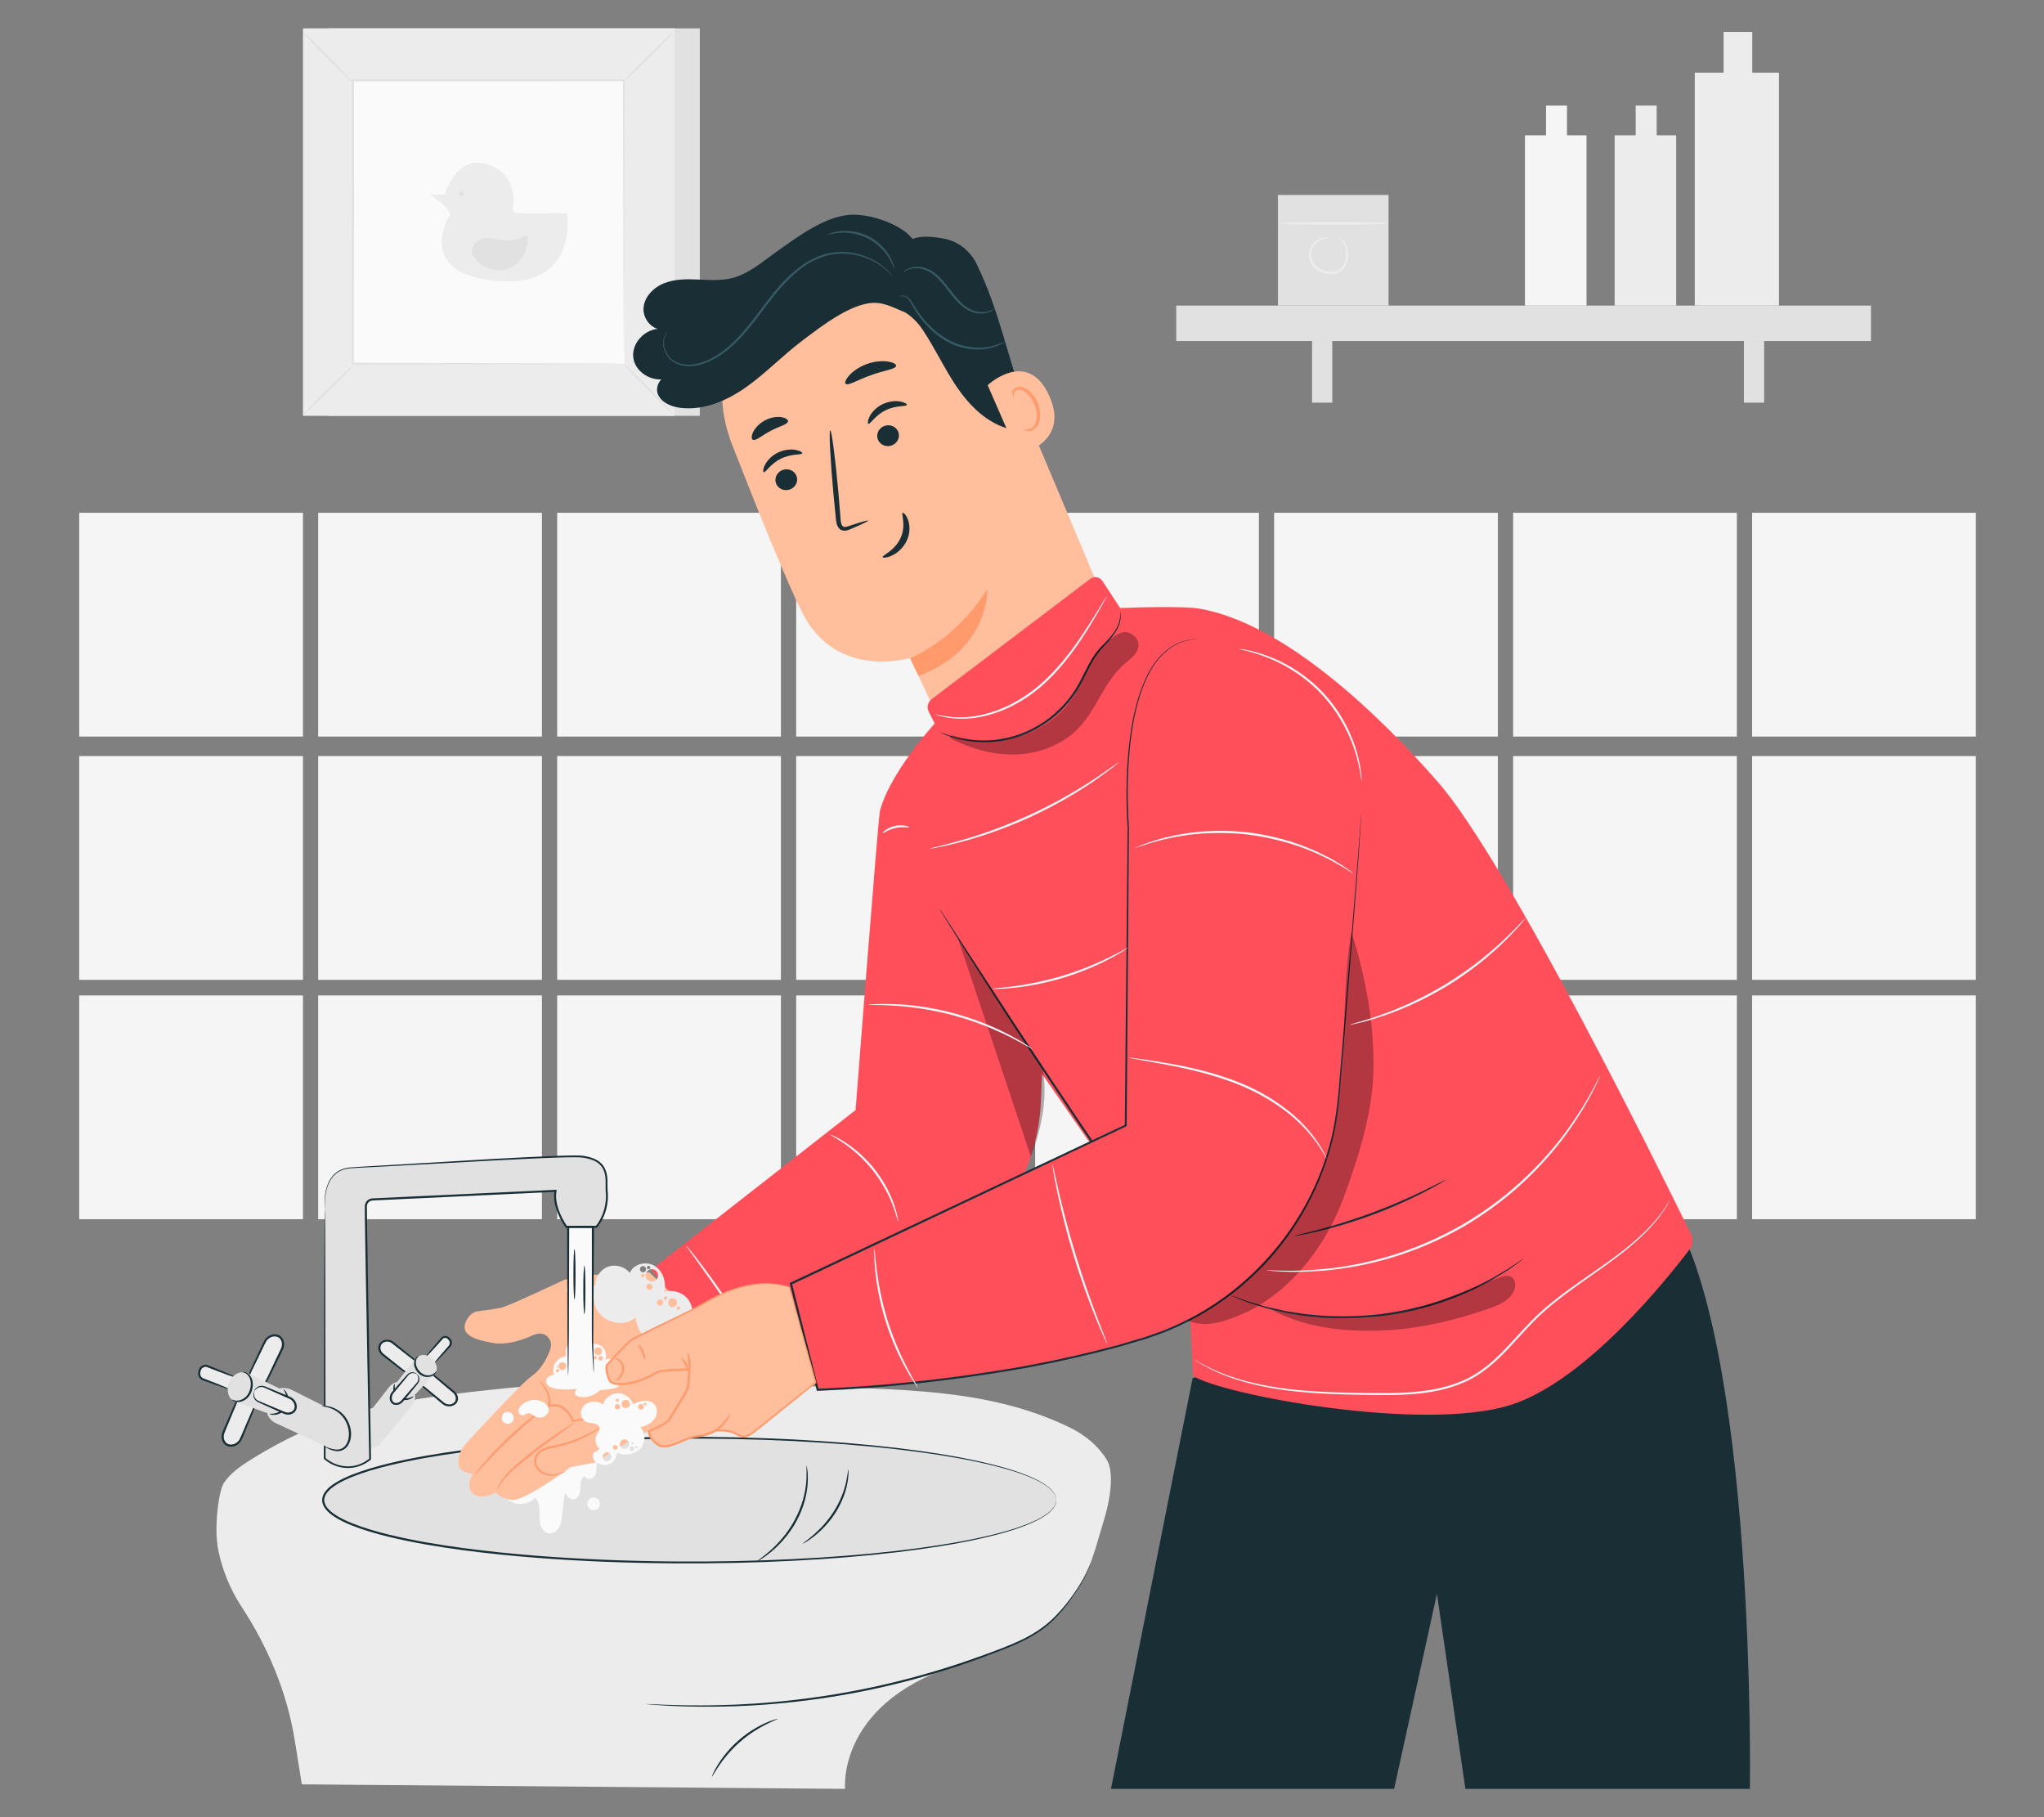 <?xml version="1.0" encoding="UTF-8"?>
<svg id="Layer_2" data-name="Layer 2" xmlns="http://www.w3.org/2000/svg" viewBox="0 0 540 480">
  <rect x="0" y="0" width="540" height="480" fill="#808080" stroke="none"/>
  <defs>
    <style>
      .cls-1 {
        fill: #375a64;
      }

      .cls-1, .cls-2, .cls-3, .cls-4, .cls-5, .cls-6, .cls-7, .cls-8, .cls-9, .cls-10, .cls-11, .cls-12 {
        stroke-width: 0px;
      }

      .cls-2 {
        fill: #e1e1e1;
      }

      .cls-3 {
        fill: #ececec;
      }

      .cls-5, .cls-13 {
        opacity: .3;
      }

      .cls-6 {
        fill: #f5f5f5;
      }

      .cls-7 {
        fill: none;
      }

      .cls-8 {
        fill: #1a2e35;
      }

      .cls-9 {
        fill: #fafafa;
      }

      .cls-10 {
        fill: #ff9a6c;
      }

      .cls-11 {
        fill: #ff4f5b;
      }

      .cls-12 {
        fill: #ffbf9d;
      }
    </style>
  </defs>
  <g id="Layer_2-2" data-name="Layer 2">
    <g>
      <g>
        <g>
          <g>
            <rect class="cls-6" x="20.93" y="262.94" width="59.11" height="59.11"/>
            <rect class="cls-6" x="84.06" y="262.94" width="59.11" height="59.11"/>
            <rect class="cls-6" x="147.2" y="262.94" width="59.11" height="59.11"/>
            <rect class="cls-6" x="210.34" y="262.94" width="59.11" height="59.11"/>
            <rect class="cls-6" x="273.48" y="262.94" width="59.11" height="59.11"/>
            <rect class="cls-6" x="336.61" y="262.94" width="59.11" height="59.11"/>
            <rect class="cls-6" x="399.75" y="262.94" width="59.11" height="59.11"/>
            <rect class="cls-6" x="462.89" y="262.94" width="59.11" height="59.11"/>
          </g>
          <g>
            <rect class="cls-6" x="20.93" y="135.45" width="59.11" height="59.11"/>
            <rect class="cls-6" x="20.93" y="199.71" width="59.11" height="59.11"/>
            <rect class="cls-6" x="84.06" y="135.45" width="59.11" height="59.11"/>
            <rect class="cls-6" x="84.06" y="199.71" width="59.11" height="59.11"/>
            <rect class="cls-6" x="147.2" y="135.45" width="59.11" height="59.11"/>
            <rect class="cls-6" x="147.2" y="199.71" width="59.11" height="59.11"/>
            <rect class="cls-6" x="210.34" y="135.45" width="59.11" height="59.11"/>
            <rect class="cls-6" x="210.34" y="199.71" width="59.11" height="59.11"/>
            <rect class="cls-6" x="273.48" y="135.45" width="59.11" height="59.11"/>
            <rect class="cls-6" x="273.48" y="199.71" width="59.11" height="59.11"/>
            <rect class="cls-6" x="336.61" y="135.45" width="59.11" height="59.11"/>
            <rect class="cls-6" x="336.61" y="199.71" width="59.11" height="59.11"/>
            <rect class="cls-6" x="399.75" y="135.45" width="59.11" height="59.11"/>
            <rect class="cls-6" x="399.75" y="199.71" width="59.11" height="59.11"/>
            <rect class="cls-6" x="462.89" y="135.45" width="59.11" height="59.11"/>
            <rect class="cls-6" x="462.89" y="199.71" width="59.11" height="59.11"/>
          </g>
        </g>
        <g>
          <path class="cls-3" d="m462.92,19.19v-10.76h-7.57v10.76h-7.61v61.53h22.25V19.19h-7.07Z"/>
          <rect class="cls-2" x="310.75" y="80.72" width="183.54" height="9.36"/>
          <rect class="cls-2" x="460.72" y="90.08" width="5.34" height="16.28"/>
          <rect class="cls-2" x="346.63" y="90.08" width="5.34" height="16.28"/>
          <path class="cls-6" d="m413.98,35.74v-7.86h-5.54v7.86h-5.56v44.98h16.26v-44.98h-5.17Z"/>
          <path class="cls-3" d="m437.67,35.74v-7.86h-5.54v7.86h-5.56v44.98h16.26v-44.98h-5.17Z"/>
          <g>
            <rect class="cls-2" x="337.62" y="51.5" width="29.22" height="29.22"/>
            <path class="cls-3" d="m366.7,59c0,.19-6.45.34-14.41.34s-14.41-.15-14.41-.34,6.45-.34,14.41-.34,14.41.15,14.41.34Z"/>
            <path class="cls-3" d="m353.34,62.86s.11,0,.3.04c.19.04.46.16.78.37.63.41,1.35,1.36,1.6,2.69.24,1.29.29,3.04-.75,4.59-.5.75-1.29,1.43-2.27,1.72-.97.3-2.04.24-3.03-.03-2-.51-3.73-2.05-4.06-3.91-.39-1.81.33-3.53,1.37-4.42,1.04-.92,2.18-1.16,2.91-1.17.75-.02,1.14.16,1.13.19,0,.06-.41-.02-1.11.08-.69.09-1.71.4-2.6,1.26-.88.83-1.46,2.36-1.09,3.93.32,1.58,1.81,2.91,3.63,3.38.9.25,1.84.29,2.66.05.82-.23,1.49-.79,1.95-1.44.93-1.32.96-2.94.79-4.15-.18-1.24-.76-2.12-1.29-2.57-.54-.45-.94-.56-.91-.62Z"/>
          </g>
        </g>
        <g>
          <g>
            <rect class="cls-2" x="86.69" y="7.49" width="98.19" height="102.35"/>
            <rect class="cls-3" x="80.04" y="7.49" width="98.19" height="102.35"/>
            <rect class="cls-9" x="93.24" y="21.25" width="71.79" height="74.84"/>
            <path class="cls-2" d="m93.24,96.58c.05.06-.64.83-1.79,2.03-1.15,1.2-2.77,2.84-4.57,4.62-1.81,1.78-3.46,3.37-4.68,4.5-1.22,1.13-2,1.81-2.05,1.75-.05-.05.63-.82,1.79-2.03,1.15-1.2,2.77-2.84,4.58-4.62,1.81-1.78,3.47-3.38,4.69-4.51,1.22-1.13,2-1.8,2.04-1.75Z"/>
            <path class="cls-2" d="m165.03,96.39c.06-.05.83.64,2.03,1.79,1.2,1.15,2.84,2.77,4.62,4.57,1.78,1.81,3.37,3.46,4.5,4.68,1.13,1.22,1.81,2,1.75,2.05-.05.05-.82-.63-2.03-1.79-1.2-1.15-2.84-2.77-4.62-4.58-1.78-1.81-3.38-3.47-4.51-4.69-1.13-1.22-1.8-2-1.75-2.04Z"/>
            <path class="cls-2" d="m164.83,21.45c-.05-.06.64-.83,1.79-2.03,1.15-1.2,2.77-2.84,4.57-4.62,1.81-1.78,3.46-3.37,4.68-4.5,1.22-1.13,2-1.81,2.05-1.75.05.05-.63.82-1.79,2.03-1.15,1.2-2.77,2.84-4.58,4.62-1.81,1.78-3.47,3.38-4.69,4.51-1.22,1.13-2,1.8-2.04,1.75Z"/>
            <path class="cls-2" d="m93.04,21.63c-.06.05-.83-.64-2.03-1.79-1.2-1.15-2.84-2.77-4.62-4.57-1.78-1.81-3.37-3.46-4.5-4.68-1.13-1.22-1.81-2-1.75-2.05s.82.63,2.03,1.79c1.2,1.15,2.84,2.77,4.62,4.58,1.78,1.81,3.38,3.47,4.51,4.69,1.13,1.22,1.8,2,1.75,2.04Z"/>
            <path class="cls-2" d="m164.83,96.08s0-.13-.01-.36c0-.25,0-.59-.01-1.04,0-.93-.02-2.28-.03-4.04-.01-3.54-.04-8.69-.06-15.25-.03-13.1-.07-31.78-.12-54.15l.23.23c-20.9.01-45.44.02-71.59.03h0l.27-.27c-.01,27.47-.03,53.17-.04,74.84l-.23-.23c21.46.05,39.33.09,51.85.12,6.26.03,11.18.05,14.56.06,1.67.01,2.96.02,3.85.03.43,0,.75,0,.99.01.22,0,.34.01.34.01,0,0-.1,0-.32.01-.23,0-.55,0-.97.01-.88,0-2.15.02-3.8.03-3.36.01-8.27.03-14.5.06-12.56.03-30.47.07-52,.12h-.23s0-.23,0-.23c-.01-21.67-.02-47.37-.04-74.84v-.27s.27,0,.27,0h0c26.14.01,50.69.02,71.59.03h.24s0,.23,0,.23c-.05,22.43-.09,41.16-.12,54.3-.03,6.53-.05,11.67-.06,15.19-.01,1.74-.02,3.07-.03,3.99,0,.44-.01.77-.01,1.02,0,.23-.01.33-.01.33Z"/>
            <path class="cls-3" d="m113.6,51.43h3.86s2.87-9.92,10.36-8.27c7.5,1.65,8.27,8.27,7.72,11.58,0,0-.44,1.32,1.1,1.54,1.54.22,13.12,0,13.12,0,0,0,3.31,19.62-18.08,17.97-21.39-1.65-13.89-15.88-12.9-17.31s-5.18-5.51-5.18-5.51Z"/>
            <path class="cls-2" d="m139.17,62.11c-2.24,1.46-5.12,1.57-7.75,1.11-1.41-.24-2.87-.63-4.23-.19-1.58.51-2.68,2.21-2.49,3.86l.23.56c1.77,3.19,6.01,4.75,9.43,3.47,3.42-1.28,5.58-5.25,4.82-8.82Z"/>
          </g>
          <path class="cls-2" d="m122.55,51.12c0,.35-.28.63-.63.63s-.63-.28-.63-.63.28-.63.63-.63.63.28.63.63Z"/>
        </g>
        <g>
          <path class="cls-3" d="m57.89,409.35c-1.46-2.78-.47-15.13,1.3-17.72,1.78-2.59,4.44-4.42,7.11-6.09,20.73-12.96,38.06-15.68,62.44-18.34,24.77-2.69,49.73-3.39,74.58-1.61,27.29,1.95,54.84-.5,79.37,11.51,3.96,1.94,7.41,4.76,9.71,8.5,1.9,3.08,1.14,9.95-.93,16.53-3.81,12.08-5.63,28.3-36.21,36.95-34.39,9.72-32,33.44-32,33.44l-143.52-1.19-1.88-11.69c-2.04-12.64-7.04-24.54-14.06-35.26-3.29-5.02-5.51-10.74-6.46-16.7"/>
          <path class="cls-8" d="m288.18,412.71s-.02.11-.09.33c-.07.21-.16.53-.32.94-.3.81-.82,1.99-1.6,3.44-.78,1.45-1.84,3.17-3.22,5.07-1.38,1.89-3.07,3.97-5.24,5.99-2.17,2.03-4.94,3.78-8.08,5.27-3.14,1.49-6.61,2.79-10.26,4.13-7.31,2.69-15.5,5.22-24.24,7.29-17.51,4.18-33.83,5.52-45.59,5.63-11.78.16-19.03-.7-19.03-.7,0,0,.11-.01.34,0,.25,0,.58.02.99.03.9.04,2.17.1,3.78.17,1.64.07,3.65.09,5.99.16,2.33,0,4.99.04,7.93-.04,11.74-.22,28.01-1.62,45.47-5.78,8.72-2.07,16.9-4.58,24.2-7.23,3.65-1.32,7.12-2.6,10.24-4.06,3.12-1.46,5.86-3.17,8.01-5.15,2.16-1.97,3.86-4.02,5.26-5.88,1.39-1.87,2.47-3.56,3.28-4.99.81-1.43,1.35-2.58,1.69-3.38.18-.39.28-.71.37-.91.08-.21.13-.31.14-.31Z"/>
          <path class="cls-8" d="m205.43,454.03c.03.09-1.22.54-3.12,1.5-1.9.96-4.43,2.5-6.87,4.64-2.44,2.15-4.29,4.46-5.48,6.22-1.2,1.77-1.8,2.95-1.89,2.91-.03-.02.09-.33.34-.88.24-.55.66-1.32,1.22-2.24,1.12-1.84,2.96-4.24,5.44-6.43,2.49-2.18,5.1-3.7,7.07-4.58.98-.44,1.8-.75,2.38-.92.58-.18.9-.26.91-.22Z"/>
          <g>
            <g>
              <ellipse class="cls-2" cx="182.22" cy="396.23" rx="96.84" ry="16.48"/>
              <path class="cls-8" d="m279.06,396.23s.01-.36-.22-1.01c-.22-.64-.82-1.5-1.87-2.33-2.09-1.68-5.76-3.28-10.63-4.71-9.77-2.87-24.38-5.18-42.51-6.63-18.14-1.43-39.84-2.05-63.88-1.1-12.02.5-24.63,1.38-37.6,3.11-6.48.88-13.06,1.96-19.62,3.55-3.27.81-6.55,1.74-9.71,3-1.57.64-3.13,1.37-4.54,2.31-.7.47-1.36,1-1.9,1.64-.54.62-.92,1.38-.92,2.17,0,.79.37,1.55.91,2.17.53.63,1.19,1.17,1.89,1.64,1.41.94,2.96,1.67,4.54,2.31,3.16,1.27,6.44,2.2,9.72,3.01,6.56,1.6,13.14,2.67,19.62,3.55,12.98,1.73,25.59,2.61,37.61,3.11,24.05.95,45.75.33,63.88-1.1,18.13-1.45,32.74-3.77,42.51-6.63,4.87-1.43,8.54-3.03,10.63-4.71,1.05-.83,1.64-1.69,1.87-2.33.23-.64.19-1.01.22-1.01,0,0,0,.09,0,.26,0,.17-.05.44-.16.76-.21.66-.81,1.55-1.85,2.4-2.09,1.73-5.77,3.37-10.64,4.84-9.77,2.94-24.39,5.31-42.54,6.82-18.15,1.48-39.87,2.14-63.94,1.22-12.03-.49-24.66-1.36-37.66-3.08-6.5-.88-13.09-1.95-19.68-3.55-3.29-.81-6.59-1.75-9.79-3.03-1.6-.65-3.18-1.39-4.64-2.37-.73-.49-1.43-1.05-2.01-1.75-.59-.68-1.04-1.56-1.04-2.53,0-.97.47-1.85,1.05-2.52.58-.69,1.28-1.25,2.01-1.74,1.46-.98,3.05-1.71,4.64-2.36,3.21-1.28,6.5-2.22,9.79-3.03,6.59-1.6,13.18-2.67,19.68-3.55,13-1.72,25.62-2.59,37.65-3.08,24.07-.92,45.78-.26,63.93,1.22,18.15,1.5,32.77,3.88,42.54,6.82,4.87,1.47,8.55,3.11,10.64,4.84,1.05.85,1.64,1.74,1.85,2.4.11.33.15.59.16.76,0,.17,0,.26,0,.26Z"/>
            </g>
            <path class="cls-8" d="m213.1,387.17s.11.41.21,1.17c.06.38.1.85.1,1.39.02.55.04,1.17-.02,1.85-.03,1.38-.32,3-.76,4.76-.48,1.76-1.22,3.63-2.22,5.48-2,3.72-4.72,6.48-6.83,8.21-1.07.85-1.97,1.5-2.64,1.89-.65.4-1.02.6-1.04.57-.06-.09,1.38-.98,3.43-2.76,2.02-1.79,4.64-4.54,6.59-8.18.97-1.81,1.72-3.64,2.21-5.35.46-1.72.78-3.3.86-4.65.23-2.7-.02-4.38.1-4.39Z"/>
            <path class="cls-8" d="m224.11,388.12s.05.34.05.95c0,.31-.02.68-.07,1.11-.04.43-.09.92-.2,1.46-.36,2.15-1.34,5.08-3.14,7.9-1.79,2.84-4,4.96-5.71,6.3-.87.66-1.59,1.17-2.12,1.47-.52.31-.82.47-.84.43-.05-.08,1.07-.81,2.71-2.21,1.62-1.4,3.75-3.52,5.49-6.3,1.77-2.76,2.77-5.59,3.23-7.68.47-2.1.51-3.44.61-3.44Z"/>
          </g>
        </g>
        <g>
          <path class="cls-8" d="m315.07,364.06l-21.56,108.46h74.8l11.31-51.51,7.52,51.51h75.16s1.77-119.48-21.81-154.09l-125.42,45.63Z"/>
          <g>
            <g>
              <path class="cls-12" d="m262.9,90.28l29.78,70.6-40.3,37.74c-2.74-4.96-11.94-24.82-11.94-24.82,0,0-19.5,5.99-28.53-12.03-4.38-8.75-11.96-27.56-18.6-44.59-7.36-18.9,1.72-40.21,20.45-47.99h0c19.4-8.06,41.62,1.48,49.14,21.1Z"/>
              <g>
                <path class="cls-10" d="m240.44,173.86s11.91-4.63,20.37-18.2c0,0,.75,15.76-18.13,22.91l-2.24-4.72Z"/>
                <g>
                  <g>
                    <g>
                      <path class="cls-8" d="m205.07,127.83c.62,1.39,2.3,2.02,3.77,1.4,1.46-.62,2.15-2.24,1.54-3.63-.62-1.39-2.3-2.02-3.76-1.4-1.46.62-2.15,2.24-1.54,3.63Z"/>
                      <path class="cls-8" d="m201.78,124.73c.48.18,1.74-2.22,4.53-3.57,2.77-1.38,5.51-.94,5.64-1.43.08-.22-.55-.67-1.75-.89-1.19-.22-2.99-.12-4.72.73-1.73.85-2.88,2.2-3.4,3.26-.54,1.07-.53,1.83-.3,1.9Z"/>
                    </g>
                    <g>
                      <path class="cls-8" d="m231.97,116.2c.62,1.39,2.3,2.02,3.76,1.4,1.46-.62,2.15-2.24,1.54-3.63-.62-1.39-2.3-2.02-3.76-1.4-1.46.62-2.15,2.24-1.54,3.63Z"/>
                      <path class="cls-8" d="m229.42,111.95c.49.18,1.74-2.22,4.53-3.57,2.77-1.38,5.51-.94,5.64-1.43.07-.22-.54-.67-1.75-.89-1.19-.22-2.99-.12-4.72.73-1.73.85-2.88,2.2-3.4,3.26-.53,1.07-.53,1.82-.3,1.9Z"/>
                    </g>
                    <path class="cls-8" d="m229.34,137.52c-.06-.16-1.94.38-4.92,1.38-.75.27-1.49.46-1.84.03-.42-.43-.49-1.34-.55-2.34-.17-2.05-.34-4.19-.53-6.44-.82-9.13-1.79-16.5-2.16-16.46-.37.04,0,7.47.83,16.6.22,2.24.43,4.38.63,6.43.12.94.11,2.08.99,2.97.45.44,1.16.57,1.67.47.52-.08.93-.27,1.29-.42,2.9-1.22,4.66-2.06,4.59-2.22Z"/>
                    <path class="cls-8" d="m238.48,135.47c-.47.19,1,3.22-.55,6.62-1.54,3.41-4.93,4.63-4.75,5.07.05.21,1,.24,2.38-.38,1.36-.6,3.1-1.98,4.04-4.06.94-2.08.77-4.17.27-5.46-.5-1.32-1.2-1.91-1.4-1.79Z"/>
                  </g>
                  <path class="cls-8" d="m223.4,101.38c.64.62,3.25-1.09,6.71-2.28,3.44-1.26,6.54-1.59,6.64-2.48.04-.42-.77-.91-2.19-1.12-1.41-.22-3.44-.1-5.5.64-2.07.74-3.71,1.92-4.67,2.99-.97,1.07-1.28,1.95-.99,2.26Z"/>
                  <path class="cls-8" d="m198.89,116.17c.8.39,2.4-1.19,4.69-2.35,2.25-1.23,4.47-1.64,4.6-2.53.04-.42-.57-.9-1.72-1.09-1.13-.19-2.78,0-4.34.83-1.56.82-2.66,2.06-3.15,3.1-.5,1.05-.45,1.83-.08,2.03Z"/>
                </g>
                <path class="cls-8" d="m233.72,80.26s.09.02.14.03c3.99.88,7.5,3.25,9.78,6.65.08.12.16.23.23.34,3.22,4.83,5.65,10.15,8.91,14.94,3.27,4.8,7.61,9.18,13.15,10.88,2.28.7,5.55.36,6.01-1.98.18-.91-.17-1.82-.5-2.68-5.1-12.96-7.07-25.69-13.43-38.73-1.73-3.55-5.02-6.07-8.92-6.74-3.69-.63-8.01-1.04-10.35,1.87-2.35,2.92-3.51,10.51-4.7,14.07"/>
                <g>
                  <path class="cls-12" d="m260.93,101.75c.24-.28,10.67-9.73,16.29,2.85,5.62,12.59-8.17,15.64-8.36,15.28-.18-.35-7.93-18.14-7.93-18.14Z"/>
                  <path class="cls-10" d="m270.58,113.4c.04-.07.29.06.73.06.43,0,1.11-.16,1.65-.7,1.11-1.08,1.29-3.69.34-5.99-.48-1.16-1.21-2.14-2.02-2.87-.8-.75-1.68-1.13-2.4-.95-.73.14-1.03.76-1.03,1.18-.01.43.18.64.12.69-.02.05-.36-.09-.5-.66-.06-.27-.04-.64.14-1.01.19-.38.58-.7,1.07-.86,1-.37,2.27.14,3.16.93.94.77,1.79,1.87,2.33,3.17,1.05,2.57.81,5.53-.77,6.86-.78.63-1.64.69-2.15.56-.53-.14-.72-.39-.69-.43Z"/>
                </g>
                <path class="cls-8" d="m242.31,67.9c1.64-6.26-9.56-11.12-16.69-11.19-7.13-.07-14.73,5.72-20.55,9.84-3.67,2.6-7.17,5.73-11.52,6.87-2.92.76-5.99.55-9,.42-3.01-.13-6.12-.17-8.94.91-2.82,1.07-5.32,3.51-5.59,6.51-.28,3,2.4,6.19,5.38,5.71-4.26-.89-8.73,3.35-8.07,7.65.66,4.3,6.21,7,10,4.87-2.31-.85-4.46,2.37-3.52,4.64.95,2.27,3.59,3.33,6.03,3.61,6.23.74,12.41-1.99,17.51-5.64,5.1-3.65,9.47-8.24,14.48-12.02,5.01-3.78,13.33-10.35,19.6-10.08,4.62.2,9.05,4.33,11.06,2.51,1.95-1.77,2.66-4.59,2.36-7.2-.3-2.61-1.43-5.04-2.55-7.42"/>
              </g>
            </g>
            <path class="cls-1" d="m176.46,87.6s-.19.22-.46.67c-.28.44-.59,1.19-.59,2.2,0,.99.3,2.24,1.13,3.39.8,1.18,2.24,2.08,4.02,2.36,1.76.28,3.77-.02,5.74-.8,1.96-.8,3.93-1.99,5.76-3.53,3.72-3.05,6.86-7.37,10.2-11.83,3.35-4.45,6.97-8.54,11.24-11.01,2.12-1.21,4.34-2.04,6.51-2.33,2.16-.32,4.22-.18,6.02.22,3.62.79,6.23,2.46,7.76,3.81,1.55,1.36,2.16,2.34,2.16,2.34-.05.05-.73-.88-2.3-2.17-1.55-1.28-4.14-2.86-7.7-3.59-1.77-.36-3.77-.47-5.87-.15-2.1.3-4.25,1.12-6.31,2.31-4.14,2.43-7.71,6.47-11.05,10.9-3.34,4.44-6.51,8.8-10.32,11.89-1.88,1.55-3.9,2.75-5.92,3.56-2.03.78-4.12,1.07-5.98.75-.92-.17-1.77-.48-2.5-.93-.73-.45-1.29-1.04-1.71-1.65-.85-1.23-1.14-2.55-1.09-3.58.03-1.05.4-1.82.72-2.25.32-.44.56-.61.56-.61Z"/>
            <path class="cls-1" d="m218.48,62.03s.27-.18.81-.38c.54-.2,1.35-.41,2.37-.55,2.03-.29,5.01-.1,7.86,1.35,2.85,1.45,4.75,3.76,5.71,5.57.49.91.79,1.69.95,2.24.16.55.21.87.17.88-.1.03-.43-1.2-1.47-2.92-1.02-1.71-2.9-3.87-5.62-5.26-2.72-1.38-5.58-1.63-7.56-1.46-2,.16-3.19.62-3.22.52Z"/>
            <path class="cls-1" d="m262.74,81.48s-.24.36-.91.73c-.65.38-1.76.71-3.12.6-1.36-.09-2.96-.68-4.35-1.81-1.42-1.1-2.65-2.64-3.88-4.24-1.22-1.6-2.43-3.09-3.78-4.15-1.33-1.08-2.81-1.63-4.1-1.74-1.28-.12-2.33.16-2.97.48-.65.32-.95.61-.99.57-.02-.02.23-.36.88-.76.64-.4,1.74-.77,3.1-.69,1.36.05,2.98.61,4.39,1.72,1.44,1.09,2.68,2.62,3.91,4.22,1.22,1.6,2.41,3.1,3.75,4.18,1.32,1.1,2.78,1.68,4.07,1.82,1.28.15,2.33-.1,2.98-.4.66-.3.97-.58,1.01-.53Z"/>
            <path class="cls-1" d="m265.66,90.14s-.08.09-.27.22c-.19.13-.47.32-.86.51-.77.41-1.95.9-3.49,1.19-3.04.62-7.65.24-11.72-2.36-4.09-2.54-6.69-6.15-8.2-8.83-.38-.68-.69-1.29-1.08-1.73-.38-.45-.82-.71-1.22-.82-.81-.22-1.25.12-1.27.06-.04,0,.39-.45,1.32-.28.44.08.97.35,1.4.82.45.46.8,1.09,1.2,1.74,1.58,2.6,4.18,6.09,8.15,8.55,3.95,2.51,8.38,2.95,11.35,2.44,3.03-.48,4.64-1.64,4.69-1.52Z"/>
          </g>
          <g>
            <path class="cls-11" d="m379.97,206.67c-16.51-18.92-41.05-41.94-62.87-45.86-4.4-.79-17.33-.35-21.17-.19l-4.71-7.19c-.7-1.06-2.15-1.31-3.16-.54l-41.92,31.78c-1.03.78-1.35,2.18-.77,3.33l1.77,3.5-3.37,12.87c-4.09,15.62-1.15,32.24,8.06,45.5l62.29,89.76,1.03,23.79c7.6,4.99,60.77,14.99,83.91,7.7,20.05-6.32,41.93-33.99,47.41-41.25.81-1.07.94-2.49.35-3.7-6.78-13.89-48.22-98.15-66.85-119.49Z"/>
            <path class="cls-11" d="m172.14,335.36l53.89-42.14s6-77.39,6.43-79.01c3.08-11.55,17.27-26.19,17.27-26.19l26.06,83.86-.79,19.03c-.48,11.56-4.72,22.68-12.27,31.45-.08.1-.16.19-.25.28-4.07,4.68-9.03,8.51-14.51,11.43l-55.33,29.43-20.52-28.13Z"/>
            <path class="cls-8" d="m311.73,334.15s-.08-.07-.2-.22c-.14-.18-.32-.4-.54-.67-.49-.63-1.17-1.5-2.04-2.61-1.78-2.26-4.24-5.61-7.27-9.76-6.04-8.32-14.11-20-22.8-33.06-8.7-13.05-16.39-24.98-21.9-33.66-2.72-4.32-4.93-7.83-6.48-10.3-.73-1.2-1.31-2.14-1.73-2.82-.18-.3-.32-.55-.44-.74-.1-.17-.14-.26-.13-.26,0,0,.07.07.18.23.13.19.29.42.48.71.44.67,1.05,1.59,1.82,2.77,1.59,2.45,3.85,5.92,6.63,10.2,5.59,8.62,13.34,20.51,22.04,33.56,8.69,13.05,16.7,24.76,22.65,33.13,2.99,4.17,5.4,7.56,7.13,9.86.83,1.13,1.48,2.03,1.95,2.67.2.29.37.52.5.7.11.16.16.25.15.25Z"/>
            <path class="cls-11" d="m301.82,180.07l-4.4,117.22-88.83,42.7,7.46,27.11s47.11-1.27,86.65-13.71c28.47-8.95,48.66-34.27,51.06-64.02,2.88-35.65,6.52-81.5,6.42-84.38-.17-4.75-39.64-31.79-58.35-24.94Z"/>
            <path class="cls-8" d="m316.44,168.75s-.34.05-1,.13c-.33.05-.75.05-1.23.16-.48.12-1.04.27-1.67.43-2.46.79-5.89,3.04-8.41,7.4-2.53,4.32-4.29,10.31-5.25,17.41-.94,7.1-1.25,15.34-.62,24.43h0s0,.02,0,.02c-.17,21.54-.37,48.24-.6,78.58v.15s-.14.07-.14.07c-26.6,12.57-56.59,26.75-88.44,41.8l.15-.32c1.7,6.73,3.51,13.91,5.34,21.15.6,2.36,1.19,4.71,1.74,6.89l-.28-.21c17.28-.7,34.09-2.56,50.15-5.21,8.03-1.32,15.85-2.98,23.45-4.85,1.89-.49,3.78-.98,5.65-1.46,1.85-.54,3.7-1.09,5.53-1.63,1.85-.49,3.61-1.19,5.39-1.81,1.8-.57,3.47-1.43,5.18-2.16,13.56-6.23,24.27-16.34,31.23-27.54,3.51-5.6,6.12-11.48,7.95-17.33,1.88-5.86,2.64-11.73,3.14-17.32,1.86-22.44,3.36-40.57,4.4-53.1.5-6.26.88-11.11,1.14-14.41.11-1.64.2-2.89.25-3.75.03-.42.03-.74.04-.96,0-.21.02-.32.02-.32,0,0,.02.43,0,1.28-.03.85-.1,2.1-.2,3.75-.21,3.3-.56,8.16-1.04,14.42-1,12.54-2.44,30.67-4.23,53.12-.49,5.61-1.24,11.52-3.12,17.41-1.82,5.89-4.44,11.81-7.96,17.45-6.99,11.28-17.76,21.47-31.41,27.76-1.72.74-3.41,1.6-5.22,2.18-1.79.63-3.57,1.33-5.42,1.82-1.84.54-3.69,1.09-5.55,1.63-1.88.49-3.76.98-5.66,1.47-7.61,1.88-15.44,3.55-23.48,4.87-16.08,2.66-32.9,4.53-50.22,5.23h-.22s-.06-.21-.06-.21c-.55-2.18-1.14-4.53-1.74-6.89-1.83-7.25-3.64-14.42-5.34-21.15l-.06-.22.21-.1c31.85-15.03,61.86-29.19,88.47-41.74l-.14.22c.29-30.34.54-57.04.74-78.57v.02c-.61-9.12-.27-17.37.7-24.5.99-7.11,2.79-13.13,5.36-17.47,2.56-4.38,6.05-6.63,8.54-7.39.64-.15,1.2-.29,1.68-.41.49-.1.91-.1,1.24-.14.67-.06,1.01-.08,1.01-.08Z"/>
            <path class="cls-8" d="m382.16,311.54s-.49.36-1.43.91c-.94.56-2.32,1.32-4.05,2.22-3.46,1.81-8.36,4.09-13.95,6.17-5.59,2.08-10.8,3.55-14.6,4.44-1.9.45-3.45.77-4.52.96-1.07.19-1.67.28-1.68.25,0-.04.57-.2,1.63-.46,1.06-.25,2.59-.64,4.47-1.13,3.77-.99,8.93-2.51,14.5-4.58,5.57-2.07,10.47-4.29,13.97-6,1.75-.85,3.16-1.56,4.13-2.06.97-.49,1.52-.75,1.54-.72Z"/>
            <path class="cls-8" d="m402.53,332.45s-.21.19-.64.52c-.48.35-1.12.82-1.92,1.4-.42.3-.89.64-1.39,1-.52.35-1.11.69-1.73,1.08-1.26.75-2.64,1.69-4.3,2.5-.82.43-1.68.88-2.57,1.34-.9.46-1.87.84-2.86,1.29-1.97.93-4.16,1.68-6.46,2.51-4.64,1.51-9.87,2.8-15.47,3.54-5.6.68-10.99.73-15.87.42-2.43-.24-4.75-.41-6.88-.82-1.07-.19-2.11-.32-3.09-.54-.98-.23-1.92-.45-2.82-.66-1.81-.37-3.39-.93-4.79-1.35-.7-.22-1.36-.41-1.95-.62-.58-.23-1.11-.43-1.6-.62-.92-.37-1.65-.66-2.2-.88-.5-.21-.76-.32-.75-.34,0-.02.28.06.8.24.56.2,1.31.46,2.24.78.49.18,1.03.37,1.61.58.59.19,1.25.36,1.95.57,1.41.39,2.98.92,4.79,1.26.9.2,1.84.4,2.82.62.98.21,2.02.33,3.08.5,2.13.39,4.43.54,6.85.77,4.84.28,10.2.21,15.76-.47,5.56-.74,10.75-2,15.38-3.48,2.28-.82,4.48-1.54,6.44-2.45.99-.44,1.96-.81,2.86-1.26.89-.45,1.75-.89,2.57-1.3,1.66-.78,3.06-1.69,4.33-2.42.63-.37,1.22-.7,1.75-1.04.51-.35.99-.67,1.42-.96.82-.55,1.48-.98,1.97-1.31.45-.3.7-.44.71-.43Z"/>
            <path class="cls-8" d="m295.91,161.67s.03.05.05.16c.03.11.06.27.08.49.04.43.05,1.1-.14,1.91-.19.82-.57,1.78-1.21,2.78-.63,1.01-1.52,2.03-2.52,3.11-1,1.08-2.09,2.26-3,3.72-.93,1.44-1.74,3.1-2.61,4.85-.86,1.75-1.84,3.58-3.09,5.32-1.26,1.73-2.76,3.39-4.46,4.89-3.43,2.99-7.37,5.01-11.17,6.07-3.8,1.07-7.4,1.21-10.35.94-2.96-.27-5.29-.92-6.85-1.48-.78-.29-1.37-.53-1.76-.72-.4-.18-.6-.29-.59-.3.02-.05.86.32,2.42.82,1.57.49,3.89,1.07,6.81,1.29,2.91.22,6.45.04,10.17-1.04,3.71-1.06,7.57-3.06,10.94-5.99,1.67-1.47,3.14-3.09,4.39-4.79,1.24-1.7,2.2-3.49,3.07-5.23.88-1.74,1.72-3.41,2.68-4.87.95-1.48,2.08-2.68,3.1-3.74,1.02-1.07,1.91-2.05,2.55-3.01.64-.96,1.05-1.88,1.26-2.67.43-1.58.15-2.51.22-2.51Z"/>
            <g class="cls-13">
              <path class="cls-4" d="m250.99,194.98c5.44,2.8,11.52,4.55,17.64,4.3s12.25-2.62,16.44-7.08c4.73-5.03,6.74-12.3,11.98-16.79,1.66-1.43,3.8-2.91,3.74-5.1-.05-1.65-1.52-3.03-3.14-3.33-1.62-.31-3.6,1.4-4.97,2.32-4.67,3.15-5.51,8.27-8.2,13.22-3.03,5.58-8.39,9.76-14.42,11.73-6.03,1.97-12.68,1.8-18.74-.08"/>
            </g>
            <g class="cls-13">
              <path class="cls-4" d="m314.16,348.97c4.89,1.97,10.38-.22,15.18-2.39,0,0,17.22-6.95,25.94-31.04,4.04-11.16,7.61-22.58,7.6-34.44,0-11.86-2.29-23.65-5.84-34.97-3.62,21.04.35,42.87-8.06,63.62-6.69,16.52-19.48,30.72-35.26,39.01"/>
            </g>
            <path class="cls-5" d="m252.97,247.56l19.35,57.9s5.4-12.46,3.06-23.4l-22.41-34.5Z"/>
            <g class="cls-13">
              <path class="cls-4" d="m335.49,345.73c8.78,4.81,18.51,5.99,28.52,5.76,10.01-.24,19.88-2.56,29.35-5.83,2.75-.95,5.79-2.29,6.74-5.04.4-1.15.25-2.64-.78-3.3-.98-.62-2.26-.23-3.35.18-11.86,4.53-23.66,10.18-36.34,10.72-7.89.34-16.51-.46-24.14-2.5"/>
            </g>
            <path class="cls-9" d="m292.41,157.47s-.07.2-.26.55c-.22.4-.5.91-.83,1.52-.74,1.32-1.82,3.21-3.22,5.52-1.41,2.3-3.15,5.01-5.31,7.87-2.16,2.85-4.77,5.83-7.9,8.54-3.16,2.69-6.59,4.74-9.91,6.1-3.33,1.35-6.53,2.07-9.24,2.22-2.71.17-4.92-.08-6.39-.43-.75-.13-1.3-.35-1.68-.45-.38-.12-.58-.19-.57-.21.02-.18,3.24,1.13,8.62.69,2.67-.2,5.81-.94,9.07-2.3,3.26-1.37,6.63-3.4,9.75-6.05,6.21-5.37,10.34-11.69,13.24-16.19,1.45-2.27,2.58-4.14,3.37-5.42.37-.6.68-1.08.92-1.47.22-.33.34-.5.35-.49Z"/>
            <path class="cls-9" d="m295.67,201.27s-.13.15-.42.38c-.34.27-.76.61-1.26,1.02-1.1.88-2.74,2.09-4.82,3.52-2.07,1.44-4.61,3.04-7.49,4.72-2.9,1.65-6.14,3.36-9.64,4.97-3.51,1.59-6.92,2.93-10.07,4.04-3.15,1.08-6.03,1.95-8.47,2.58-2.44.63-4.43,1.09-5.81,1.34-.64.12-1.17.21-1.6.29-.37.06-.56.08-.56.06,0-.02.18-.08.54-.17.42-.11.94-.23,1.57-.39,1.37-.32,3.34-.83,5.76-1.51,2.42-.67,5.27-1.58,8.4-2.68,3.12-1.13,6.52-2.48,10.01-4.07,3.48-1.6,6.72-3.29,9.62-4.91,2.88-1.64,5.43-3.21,7.53-4.6,2.1-1.38,3.77-2.54,4.91-3.37.53-.37.97-.68,1.33-.93.31-.21.47-.31.49-.3Z"/>
            <path class="cls-9" d="m298.01,250.35s-.42.33-1.23.84c-.81.52-2.01,1.21-3.53,2.02-3.03,1.61-7.39,3.55-12.42,5.08-5.03,1.51-9.74,2.31-13.15,2.65-1.71.17-3.1.26-4.06.27-.96.02-1.49.02-1.49-.02,0-.04.53-.11,1.48-.19.95-.08,2.33-.23,4.03-.45,3.39-.44,8.04-1.29,13.04-2.79,4.99-1.51,9.34-3.38,12.4-4.9,1.53-.75,2.76-1.39,3.6-1.85.84-.45,1.32-.69,1.34-.66Z"/>
            <path class="cls-9" d="m357.53,230.69s-.2-.09-.55-.29c-.39-.24-.89-.55-1.5-.92-.33-.21-.69-.43-1.07-.68-.4-.24-.85-.47-1.32-.73-.96-.51-2.01-1.15-3.26-1.71-.62-.29-1.26-.6-1.93-.92-.67-.31-1.4-.58-2.14-.88-1.47-.64-3.11-1.15-4.81-1.72-3.45-1.03-7.32-1.92-11.45-2.42-4.13-.46-8.1-.48-11.7-.27-1.79.17-3.5.29-5.08.57-.79.13-1.56.22-2.29.37-.73.16-1.42.31-2.09.45-1.34.25-2.52.64-3.56.91-.52.15-1.01.27-1.45.41-.43.15-.83.29-1.2.41-.68.23-1.23.41-1.67.55-.38.12-.59.18-.6.16,0-.02.18-.11.56-.26.43-.17.97-.39,1.64-.65.36-.14.76-.29,1.19-.46.44-.15.93-.29,1.45-.46,1.04-.31,2.22-.72,3.56-1,.67-.16,1.37-.32,2.1-.49.73-.16,1.51-.26,2.3-.4,1.59-.31,3.31-.44,5.12-.63,3.62-.25,7.63-.23,11.8.23,4.16.51,8.07,1.41,11.54,2.48,1.72.59,3.36,1.12,4.83,1.78.74.32,1.47.59,2.15.92.67.33,1.31.65,1.93.96,1.25.58,2.29,1.25,3.24,1.79.47.28.91.52,1.3.78.38.26.73.5,1.05.72.59.41,1.06.75,1.45,1.01.33.24.49.37.48.38Z"/>
            <path class="cls-9" d="m350.54,306.11s-.44-.74-1.24-2.06c-.79-1.32-2.07-3.17-3.9-5.23-3.61-4.16-9.81-8.88-17.61-12.1-7.8-3.21-15.37-4.68-20.79-5.71-2.67-.48-4.86-.87-6.46-1.16-.71-.13-1.29-.24-1.75-.33-.4-.08-.61-.13-.61-.15,0-.02.22,0,.62.04.47.06,1.05.13,1.77.22,1.54.21,3.76.53,6.49.98,5.45.93,13.06,2.34,20.94,5.58,7.87,3.24,14.12,8.08,17.69,12.35,1.81,2.12,3.05,4.02,3.79,5.38.4.67.63,1.23.81,1.59.17.37.26.57.24.58Z"/>
            <path class="cls-9" d="m292.52,354.99s-.1-.15-.25-.44c-.17-.36-.37-.79-.61-1.31-.53-1.14-1.25-2.82-2.1-4.9-1.7-4.17-3.87-10.01-5.88-16.58-2-6.58-3.47-12.63-4.38-17.04-.46-2.2-.8-3.99-1-5.24-.09-.57-.16-1.04-.22-1.43-.05-.33-.06-.5-.04-.51.02,0,.07.16.15.49.09.39.2.85.33,1.41.3,1.31.69,3.07,1.17,5.19,1.01,4.38,2.53,10.4,4.53,16.96,2,6.56,4.1,12.4,5.71,16.6.79,2.03,1.44,3.71,1.93,4.96.21.54.38.98.52,1.35.11.31.16.48.15.49Z"/>
            <path class="cls-9" d="m242.54,366.61s-.35-.42-.91-1.25c-.56-.82-1.31-2.04-2.18-3.59-1.74-3.09-3.84-7.56-5.47-12.74-1.62-5.19-2.44-10.05-2.77-13.59-.17-1.77-.25-3.2-.25-4.2-.01-.99,0-1.54.04-1.54.04,0,.1.54.18,1.53.07.99.21,2.41.43,4.16.43,3.51,1.3,8.32,2.91,13.47,1.61,5.14,3.64,9.6,5.28,12.72.82,1.56,1.52,2.82,2.02,3.67.5.86.76,1.34.72,1.36Z"/>
            <path class="cls-9" d="m237.29,322.61c-.1.02-.45-1.63-1.41-4.16-.47-1.27-1.14-2.74-1.99-4.31-.87-1.56-1.93-3.22-3.19-4.85-1.28-1.62-2.64-3.04-3.95-4.26-1.33-1.2-2.59-2.2-3.71-2.96-2.23-1.54-3.75-2.27-3.7-2.37.02-.03.41.13,1.1.45.7.31,1.67.85,2.82,1.59,1.16.73,2.47,1.71,3.84,2.91,1.35,1.21,2.74,2.65,4.04,4.29,1.28,1.66,2.35,3.35,3.2,4.95.83,1.61,1.48,3.12,1.91,4.42.44,1.3.73,2.37.87,3.12.15.75.21,1.17.18,1.18Z"/>
            <path class="cls-9" d="m272.83,277.13s-.59-.27-1.59-.85c-1-.59-2.47-1.39-4.31-2.32-1.84-.94-4.08-1.95-6.61-2.97-2.54-.99-5.38-1.96-8.42-2.79-3.04-.81-5.99-1.39-8.68-1.82-2.7-.39-5.15-.64-7.21-.75-2.06-.12-3.73-.17-4.89-.16-1.16,0-1.8-.03-1.8-.07,0-.04.64-.09,1.8-.15,1.16-.07,2.84-.09,4.91-.02,2.08.06,4.54.27,7.26.64,2.72.4,5.69.97,8.75,1.79,3.06.84,5.91,1.83,8.46,2.85,2.54,1.05,4.78,2.11,6.6,3.1,1.83.98,3.27,1.84,4.24,2.48.97.63,1.5,1,1.48,1.03Z"/>
            <path class="cls-9" d="m240.26,218.53c-.04.16-1.69-.27-3.66.18-1.98.41-3.31,1.49-3.41,1.35-.12-.08,1.14-1.44,3.29-1.9,2.14-.48,3.86.25,3.78.37Z"/>
            <path class="cls-9" d="m202.6,360.81s-.34-.43-.85-1.25c-.57-.91-1.3-2.08-2.17-3.48-1.83-2.94-4.4-6.98-7.34-11.37-2.95-4.39-5.71-8.3-7.74-11.11-.96-1.34-1.77-2.46-2.4-3.33-.56-.79-.86-1.24-.83-1.26.03-.02.39.38,1,1.13.62.75,1.49,1.85,2.54,3.23,2.11,2.76,4.93,6.63,7.88,11.03,2.95,4.4,5.47,8.48,7.22,11.48.88,1.5,1.57,2.72,2.02,3.58.46.85.7,1.34.67,1.36Z"/>
            <path class="cls-9" d="m359.76,206.47s-.13-.71-.34-1.99c-.2-1.28-.58-3.13-1.24-5.35-1.3-4.42-4.05-10.38-8.86-15.58-4.82-5.2-10.55-8.39-14.87-10.01-2.16-.83-3.98-1.34-5.24-1.64-1.26-.3-1.97-.45-1.96-.49,0-.02.18,0,.52.04.34.05.85.1,1.48.24,1.28.24,3.13.69,5.33,1.48,4.39,1.54,10.25,4.72,15.14,10,4.89,5.27,7.62,11.35,8.83,15.85.62,2.26.94,4.13,1.07,5.43.09.65.1,1.16.13,1.5.02.34.02.52,0,.53Z"/>
            <path class="cls-9" d="m402.99,242.56s-.1.17-.33.45c-.28.33-.62.74-1.04,1.23-.45.54-1.01,1.18-1.7,1.9-.69.72-1.44,1.56-2.36,2.42-1.77,1.77-4,3.75-6.59,5.82-2.6,2.04-5.57,4.16-8.83,6.15-3.28,1.97-6.52,3.63-9.54,4.99-3.03,1.33-5.82,2.4-8.21,3.15-1.18.41-2.28.7-3.23.97-.95.28-1.78.48-2.47.63-.63.14-1.15.25-1.57.35-.36.07-.55.1-.56.08,0-.02.18-.08.53-.19.41-.12.92-.27,1.54-.45.67-.18,1.49-.41,2.43-.72.94-.3,2.03-.61,3.19-1.05,2.36-.8,5.12-1.9,8.12-3.25,2.99-1.38,6.21-3.04,9.46-5,3.24-1.98,6.2-4.07,8.81-6.08,2.58-2.04,4.83-3.98,6.63-5.7.93-.83,1.7-1.65,2.41-2.35.71-.69,1.29-1.31,1.77-1.82.45-.47.81-.85,1.11-1.16.26-.26.4-.39.42-.38Z"/>
            <path class="cls-9" d="m422.74,284.21s-.02.09-.1.26c-.09.2-.2.45-.34.75-.32.65-.73,1.64-1.38,2.85-1.24,2.46-3.21,5.92-6.03,9.96-2.81,4.04-6.54,8.6-11.23,13.12-4.68,4.52-10.37,8.95-16.86,12.76-6.52,3.76-13.18,6.52-19.43,8.36-6.25,1.85-12.06,2.84-16.96,3.29-4.9.45-8.89.46-11.64.32-1.37-.03-2.44-.16-3.16-.21-.33-.03-.6-.06-.82-.08-.18-.02-.28-.04-.28-.05,0,0,.1-.01.28-.01.22,0,.49.01.82.02.72,0,1.79.1,3.16.1,2.74.07,6.72,0,11.59-.5,4.87-.49,10.64-1.53,16.85-3.39,6.2-1.85,12.82-4.61,19.29-8.35,6.45-3.78,12.11-8.17,16.78-12.65,4.68-4.48,8.43-8.98,11.27-12.98,2.84-3.99,4.86-7.42,6.16-9.84.68-1.19,1.12-2.16,1.47-2.8.16-.3.29-.53.39-.73.09-.16.14-.24.15-.24Z"/>
            <path class="cls-9" d="m441.31,316.86s-.05.12-.17.34c-.14.24-.33.56-.56.96-.26.41-.54.95-.96,1.53-.42.58-.91,1.25-1.45,2-2.26,2.95-6.14,6.75-11.47,10.71-2.65,2-5.64,4.06-8.82,6.31-3.17,2.25-6.55,4.69-9.81,7.59-3.3,2.86-6.26,6.38-9.53,9.87-3.26,3.46-7.01,6.91-11.73,8.95-4.68,2.08-9.68,2.85-14.44,3.18-4.78.31-9.39.17-13.77.1-8.76-.14-16.68-.62-23.21-1.85-6.54-1.18-11.65-3.02-14.99-4.63-.82-.42-1.55-.8-2.19-1.13-.63-.33-1.14-.67-1.56-.91-.4-.24-.71-.44-.94-.58-.21-.13-.32-.21-.31-.21s.12.05.34.17c.24.13.57.31.97.54.43.23.94.55,1.58.87.64.31,1.38.67,2.21,1.08,3.35,1.55,8.45,3.32,14.97,4.44,6.51,1.17,14.4,1.61,23.15,1.73,4.38.06,8.98.18,13.72-.14,4.72-.33,9.65-1.1,14.25-3.14,4.63-2,8.31-5.38,11.56-8.82,3.26-3.46,6.24-7,9.58-9.88,3.3-2.91,6.7-5.34,9.89-7.58,3.2-2.23,6.19-4.27,8.85-6.25,5.34-3.91,9.23-7.63,11.53-10.53.55-.73,1.05-1.39,1.48-1.96.43-.57.72-1.1,1-1.5.25-.39.46-.69.61-.93.14-.21.22-.31.22-.31Z"/>
          </g>
          <g>
            <path class="cls-9" d="m134.14,396.09c2.05,1.7,5.42,1.49,7.24-.46.88.84,1.13,2.15,1.16,3.37.03,1.22-.11,2.46.2,3.65.31,1.18,1.22,2.32,2.44,2.4,1.05.07,2.02-.68,2.53-1.61.51-.93.64-2,.77-3.05.25-2.03.5-4.07.74-6.1.53.87,1.26,1.84,2.27,1.78,1.23-.08,1.77-1.6,1.83-2.83s.07-2.7,1.1-3.39c.25.94,1.69,1.05,2.39.38.7-.67.83-1.74.83-2.71,0-.97-.07-1.99.37-2.86l-10,.69-13.86,10.74Z"/>
            <path class="cls-12" d="m123.71,347.98c.62-.91,1.61-1.5,2.7-1.64,1.73-.21,4.51-.58,5.95-.91,2.18-.5,13.75-6.03,16.18-7.12,2.43-1.09,8.3-1.76,9.89-1.59,1.59.17,13.08-.67,13.08-.67l18.19,17.18s-7.14,19.17-15.54,23.3c-8.39,4.13-16.86,9.77-16.86,9.77l-6.57,1.25s-12.4,9.27-15.66,8.65c-3.26-.63-4.03-2-4.03-2,0,0-4.01,2.31-6.13.25-1.98-1.92,0-5.14,0-5.14,0,0-3.24-.38-3.62-1.88-.38-1.5-.25-3.76,1.63-5.89,1.88-2.13,14.78-16.16,17.54-18.04,2.76-1.88,4.39-5.39,5.01-7.39s-1.25-5.01-4.76-3.38-7.44,2.53-10.28,2.04c-4.12-.71-10.05-1.93-6.71-6.78Z"/>
            <path class="cls-10" d="m156.63,375.41c-.02.06-.53-.11-1.45-.22-.9-.1-2.28-.12-3.7.44l-.23.09-.09-.22c-.59-1.36-1.55-3.03-3.27-3.74-.92-.38-1.96-.38-2.78-.12l-.48.16.13-.48c.28-1,.15-2.02-.12-2.86-.28-.85-.68-1.55-1.04-2.11-.36-.56-.7-.98-.93-1.26-.24-.29-.37-.41-.37-.43.05-.08.75.4,1.57,1.5.41.55.86,1.26,1.2,2.16.32.89.5,2.01.2,3.16l-.35-.32c.99-.33,2.12-.32,3.18.1.97.39,1.73,1.08,2.28,1.82.58.73.92,1.54,1.23,2.26l-.32-.13c1.6-.57,3.01-.46,3.94-.28.94.2,1.42.46,1.4.5Z"/>
            <path class="cls-10" d="m144.6,371.34c.05.07-1.11,1-2.94,2.54-1.84,1.54-4.34,3.7-6.99,6.22-2.65,2.52-4.94,4.91-6.57,6.66-1.63,1.76-2.62,2.86-2.69,2.81-.03-.02.18-.33.59-.87.41-.54,1.02-1.29,1.8-2.21,1.56-1.83,3.82-4.27,6.48-6.8,2.66-2.53,5.22-4.66,7.13-6.12.95-.73,1.74-1.31,2.3-1.69.56-.38.87-.58.9-.54Z"/>
            <path class="cls-10" d="m151.88,375.67s-.28.28-.84.7c-.66.49-1.46,1.07-2.39,1.75-2.02,1.47-4.81,3.49-7.81,5.83-2.98,2.36-5.69,4.51-7.29,6.4-1.63,1.87-2.16,3.36-2.25,3.31-.03-.01.06-.39.36-1.04.29-.64.8-1.54,1.59-2.53,1.57-2,4.26-4.22,7.25-6.59,3.01-2.35,5.85-4.33,7.93-5.71,1.04-.69,1.89-1.24,2.49-1.61.6-.37.94-.55.96-.52Z"/>
            <path class="cls-10" d="m159.68,376.21s-.31.33-.95.82c-.64.49-1.6,1.16-2.86,1.87-1.25.72-2.81,1.47-4.6,2.13-1.78.67-3.87,1.17-5.99,1.57-1.04.24-2.02.62-2.72,1.3-.71.65-1.01,1.59-.86,2.47.13.87.62,1.63,1.24,2.12.62.5,1.35.77,2.03.88,1.37.23,2.52-.1,3.26-.34.75-.26,1.15-.46,1.17-.41.01.03-.35.29-1.1.62-.74.31-1.91.72-3.4.53-.73-.1-1.54-.37-2.25-.91-.72-.53-1.3-1.39-1.46-2.4-.2-1,.16-2.19.98-2.94.8-.78,1.89-1.2,2.97-1.44,2.18-.41,4.16-.87,5.95-1.51,1.78-.62,3.32-1.33,4.59-1.99,2.53-1.33,3.93-2.43,3.99-2.35Z"/>
            <path class="cls-9" d="m144.95,372.11c.18.84-.46,1.71-1.23,2.09-.77.38-1.73.3-2.47-.14-.51-.31-.98-.79-1.58-.77-.64.02-1.17.64-1.81.55-.6-.09-1.06-.86-.89-1.45.16-.59.68-1.23,1.31-1.62,0,0,1.29-1.16,3.31-.96s3.16,1.35,3.36,2.3Z"/>
            <path class="cls-3" d="m181.92,343.39c-1.4-1.95-4.1-2.85-6.39-2.15.54-2.54-.35-5.48-2.56-6.85s-5.62-.57-6.58,1.85c-1.33-1.7-3.81-2.39-5.83-1.61-2.02.77-3.41,2.94-3.27,5.09,0,0-4.54-3.65-7.78.99,0,0,2.88,2.15,7.32,2.14,0,0,0,4.54,4.44,6.1,4.44,1.56,6.59-.96,6.59-.96,0,0,.86,6.17,4.57,5.66l8.98-3.26.52-.25c1.39-1.95,1.39-4.8-.02-6.74Zm-10.57-9.03c.25,0,.45.2.45.45s-.2.45-.45.45-.45-.2-.45-.45.2-.45.45-.45Zm-1.53,3.04c-.25,0-.45-.2-.45-.45s.2-.45.45-.45.45.2.45.45-.2.45-.45.45Zm.06-1.33c-.45,0-.82-.37-.82-.82s.37-.82.82-.82.82.37.82.82-.37.82-.82.82Zm1.69,4.66c-.45,0-.82-.37-.82-.82s.37-.82.82-.82.82.37.82.82-.37.82-.82.82Zm.64-2.2c-.91,0-1.64-.73-1.64-1.64s.73-1.64,1.64-1.64,1.64.73,1.64,1.64-.73,1.64-1.64,1.64Zm2.15,6.37c-.45,0-.82-.37-.82-.82s.37-.82.82-.82.82.37.82.82-.37.82-.82.82Zm1.45-1.54c-.25,0-.45-.2-.45-.45s.2-.45.45-.45.45.2.45.45-.2.45-.45.45Zm1.9,1.89c-.64,0-1.17-.52-1.17-1.17s.52-1.17,1.17-1.17,1.17.52,1.17,1.17-.52,1.17-1.17,1.17Zm1.52.71c-.25,0-.45-.2-.45-.45s.2-.45.45-.45.45.2.45.45-.2.45-.45.45Z"/>
            <path class="cls-9" d="m172.8,370.87c-.69-.71-1.76-.95-2.75-.85s-1.92.48-2.84.87c-.54-1.67-2.24-2.89-3.99-2.87-1.75.02-3.42,1.27-3.93,2.95-1-.62-2.23-.9-3.37-.61-1.14.29-2.13,1.19-2.39,2.33-.26,1.14.32,2.46,1.41,2.92.67.28,1.42.23,2.12.4.7.17,1.43.72,1.36,1.44-.04.47-.4.83-.65,1.22-.69,1.06-.64,3.03.66,4.08l-1.59,1.02c-.79,1.69.63,2.85,2.46,3.19,1.83.35,3.76-1.36,3.63-3.22,2,.83,4.52.59,6.07-.93,1.55-1.52,1.74-4.34.15-5.82,1.42-.31,2.84-.95,3.7-2.12.86-1.17.97-2.97-.05-4.01Zm-5.69,10.04c.17,0,.32.14.32.32s-.14.32-.32.32-.32-.14-.32-.32.14-.32.32-.32Zm-1.79-11.15c.61,0,1.1.49,1.1,1.1s-.49,1.1-1.1,1.1-1.1-.49-1.1-1.1.49-1.1,1.1-1.1Zm-2.24-.32c.23,0,.42.19.42.42s-.19.42-.42.42-.42-.19-.42-.42.19-.42.42-.42Zm-2.71,16.53c-.64,0-1.16-.52-1.16-1.16s.52-1.16,1.16-1.16,1.16.52,1.16,1.16-.52,1.16-1.16,1.16Zm2.18-3.01c-.35,0-.63-.28-.63-.63s.28-.63.63-.63.63.28.63.63-.28.63-.63.63Zm.59-10.65c-.4,0-.72-.32-.72-.72s.32-.72.72-.72.72.32.72.72-.32.72-.72.72Zm1.85,10.41c-.7,0-1.26-.56-1.26-1.26s.56-1.26,1.26-1.26,1.26.56,1.26,1.26-.56,1.26-1.26,1.26Zm1.96.57c-.35,0-.63-.28-.63-.63s.28-.63.63-.63.63.28.63.63-.28.63-.63.63Zm1.22-.69c-.17,0-.32-.14-.32-.32s.14-.32.32-.32.32.14.32.32-.14.32-.32.32Zm1.16-10.24c-.42,0-.76-.34-.76-.76s.34-.76.76-.76.76.34.76.76-.34.76-.76.76Zm1.13-1.15c-.2,0-.37-.17-.37-.37s.17-.37.37-.37.37.17.37.37-.17.37-.37.37Z"/>
            <path class="cls-9" d="m162.75,362.17c0-.9-.04-1.87-.58-2.59-.54-.72-1.79-.96-2.31-.23.56-1.21.22-2.79-.81-3.65-1.02-.86-2.63-.94-3.73-.19-.78-1.36-2.68-1.96-4.1-1.28-1.42.68-2.15,2.52-1.58,3.99-1.11.09-2.17.71-2.81,1.63s-.83,2.13-.51,3.2c0,0-3.02.71-1.72,2.66,1.3,1.95,7.85,1.17,7.85,1.17,0,0-1.85,1.74,1.07,2.12,2.91.38,5.02-1.81,5.02-1.81,0,0,3.82-.2,4.68-.9s-.46-4.14-.46-4.14Zm-15.53-1.31c.12,0,.21.1.21.21s-.1.21-.21.21-.21-.1-.21-.21.1-.21.21-.21Zm.05,1.64c-.24,0-.43-.19-.43-.43s.19-.43.43-.43.43.19.43.43-.19.43-.43.43Zm1.29-.57c-.58,0-1.05-.47-1.05-1.05s.47-1.05,1.05-1.05,1.05.47,1.05,1.05-.47,1.05-1.05,1.05Zm8.7-2.86c-.24,0-.44-.2-.44-.44s.2-.44.44-.44.44.2.44.44-.2.44-.44.44Zm-.31-2.12c0-.58.47-1.05,1.05-1.05s1.05.47,1.05,1.05-.47,1.05-1.05,1.05-1.05-.47-1.05-1.05Zm1.73,2.47c-.34,0-.61-.27-.61-.61s.27-.61.61-.61.61.27.61.61-.27.61-.61.61Z"/>
            <g>
              <g>
                <g>
                  <path class="cls-12" d="m208.59,339.99l6.93,25.21s-15.15,12.08-16.04,12.84c-.9.76-2.28,1.52-3.11,1.45-.83-.07-2.21-1.04-3.24-1.31-1.04-.28-3.52-.55-4.21-.21-.69.35-2.97,1.32-5.32,1.52-2.35.2-7.18,3.72-9.6,2.2-2.42-1.52-2.6-3.61-2.6-3.61,0,0,4.79-1.92,5.49-3.19.7-1.27,4.29-6.72,4.7-7.97.41-1.24.55-5.18.55-5.18,0,0-6.7.07-8.01.55s-2.49,1.44-4.97,2.34-7.25,1.65-8.08,0c-.83-1.65-1.02-3.61-.69-4.14,0,0,5.11-5.59,6.21-6.42,1.1-.83,14.36-7.11,17.26-8.63,2.9-1.52,13.55-8.99,24.71-5.47"/>
                  <path class="cls-10" d="m208.59,339.99s-.09,0-.26-.04c-.19-.04-.43-.1-.74-.17-.33-.07-.73-.19-1.21-.28-.49-.07-1.06-.14-1.69-.23-2.55-.28-6.42-.08-10.92,1.51-2.25.78-4.65,1.9-7.14,3.32-2.44,1.5-5.27,2.84-8.22,4.3-2.96,1.46-6.11,2.98-9.39,4.65-.8.43-1.69.83-2.39,1.34-.68.6-1.35,1.3-2.02,1.98-1.33,1.39-2.67,2.83-4.02,4.3l.03-.04c-.15.3-.13.87-.07,1.33.06.49.18.98.33,1.46.08.24.17.47.27.71.05.12.11.23.16.34.06.11.12.17.18.26.3.3.79.46,1.28.53,1,.15,2.07.07,3.11-.09,1.05-.16,2.11-.41,3.12-.77,1.02-.36,2.02-.83,2.99-1.36.49-.26.98-.54,1.51-.79.51-.27,1.16-.4,1.71-.46,2.29-.25,4.59-.3,6.93-.34h.29s-.01.29-.01.29c-.07,1.48-.14,2.99-.4,4.54-.06.38-.18.81-.37,1.17-.17.36-.37.7-.56,1.05-.39.68-.8,1.36-1.21,2.03-.52.84-1.05,1.68-1.57,2.52l-.77,1.25-.37.62c-.12.22-.33.47-.52.63-.79.67-1.66,1.12-2.53,1.57-.87.44-1.75.83-2.64,1.2l.17-.28c.18,1.13.92,2.21,1.84,2.95.48.38.95.7,1.51.76.57.07,1.16-.01,1.74-.14,1.16-.29,2.28-.77,3.39-1.24,1.12-.46,2.21-1.01,3.48-1.17,1.16-.11,2.29-.39,3.38-.76.54-.19,1.08-.4,1.59-.63.59-.32,1.24-.27,1.81-.26,1.17.08,2.31.15,3.42.61.53.23,1.02.5,1.52.73.51.23.96.44,1.43.31.99-.23,1.91-.84,2.71-1.51.84-.67,1.66-1.33,2.48-1.98,1.63-1.3,3.22-2.57,4.76-3.79,3.08-2.45,5.97-4.76,8.65-6.89l-.07.21c-2.1-7.78-3.8-14.09-4.99-18.47-.57-2.16-1.02-3.85-1.33-5.02-.14-.56-.25-.99-.33-1.31-.07-.3-.1-.45-.09-.45,0,0,.06.15.15.44.09.32.22.75.38,1.3.33,1.17.81,2.85,1.43,5,1.22,4.37,2.98,10.66,5.16,18.43l.03.12-.1.08c-2.66,2.14-5.54,4.46-8.61,6.93-1.53,1.23-3.12,2.5-4.74,3.81-.81.65-1.64,1.31-2.47,1.98-.84.7-1.77,1.35-2.92,1.62-.29.06-.64.06-.93-.03-.29-.08-.55-.2-.81-.31-.51-.24-1-.5-1.5-.71-.97-.4-2.14-.5-3.24-.56-.56,0-1.12-.04-1.57.22-.54.25-1.08.47-1.64.66-1.12.38-2.29.68-3.51.8-1.11.13-2.21.67-3.32,1.13-1.11.48-2.25.97-3.48,1.28-.62.13-1.27.23-1.94.15-.69-.08-1.3-.49-1.78-.88-1.01-.82-1.82-1.94-2.05-3.33l-.03-.2.2-.08c.87-.36,1.74-.75,2.59-1.18.84-.43,1.71-.89,2.4-1.49.17-.16.29-.29.41-.49l.38-.64.78-1.26c.52-.84,1.04-1.67,1.56-2.52.41-.67.82-1.34,1.2-2.01.38-.7.77-1.31.86-2.04.25-1.49.32-3.01.39-4.46l.28.29c-2.32.04-4.64.09-6.87.33-.58.06-1.05.16-1.55.41-.5.23-.98.51-1.48.77-.99.54-2.02,1.01-3.07,1.38-1.06.37-2.14.62-3.22.79-1.08.16-2.18.25-3.28.08-.54-.09-1.12-.24-1.58-.69-.21-.27-.33-.51-.43-.76-.11-.25-.2-.5-.28-.75-.16-.51-.28-1.03-.35-1.55-.04-.54-.14-1.04.15-1.67h0s.02-.04.02-.04c1.36-1.48,2.7-2.92,4.04-4.3.68-.69,1.33-1.38,2.06-2.01.82-.6,1.66-.95,2.48-1.39,3.29-1.66,6.45-3.17,9.42-4.61,2.98-1.45,5.76-2.74,8.23-4.24,2.51-1.41,4.94-2.52,7.22-3.29,4.56-1.57,8.47-1.72,11.04-1.39.64.1,1.2.19,1.7.27.48.11.88.23,1.21.32.31.09.55.16.73.21.16.05.25.08.24.08Z"/>
                </g>
                <path class="cls-10" d="m170.33,359.19c-.16.01-.33-.98-.81-2.08-.47-1.11-1.07-1.91-.95-2.02.1-.11.95.59,1.46,1.8.52,1.21.44,2.3.29,2.3Z"/>
                <path class="cls-10" d="m193.1,373.45c.06.04-.25.63-.85,1.52-.6.87-1.53,2.1-2.94,3.03-1.39.94-2.9,1.34-3.97,1.45-1.08.12-1.74.04-1.74-.02,0-.09.65-.15,1.68-.37,1.03-.21,2.41-.64,3.72-1.53,1.32-.87,2.25-2,2.93-2.8.67-.82,1.1-1.33,1.16-1.28Z"/>
                <path class="cls-10" d="m181.68,357.36c.14-.05.69,1.12.78,2.69.11,1.57-.28,2.8-.43,2.77-.16-.03-.03-1.25-.13-2.73-.09-1.48-.38-2.67-.23-2.72Z"/>
                <path class="cls-10" d="m180.01,358.81c.08-.13.84.27,1.34,1.16.5.89.43,1.75.29,1.75-.16.01-.34-.71-.77-1.47-.42-.77-.95-1.3-.85-1.43Z"/>
              </g>
              <path class="cls-10" d="m162.47,364.81c-.04-.07.33-.32.81-.83.47-.5,1.02-1.32,1.07-2.35.07-1.03-.47-1.86-1.01-2.25-.54-.41-1-.46-.99-.55-.01-.06.51-.17,1.2.22.34.19.7.51.97.97.27.46.41,1.04.38,1.64-.05,1.22-.78,2.15-1.35,2.61-.59.48-1.05.6-1.08.54Z"/>
            </g>
            <circle class="cls-9" cx="156.83" cy="397.23" r="1.67"/>
            <path class="cls-9" d="m135.7,374.53c0,.87-.7,1.57-1.57,1.57s-1.57-.7-1.57-1.57.7-1.57,1.57-1.57,1.57.7,1.57,1.57Z"/>
          </g>
        </g>
        <g>
          <g>
            <g>
              <polyline class="cls-9" points="150.09 363.32 150.09 324.07 156.65 324.07 156.53 354.61 156.85 362.54"/>
              <path class="cls-8" d="m156.85,362.54s-.05-.26-.08-.77c-.03-.55-.08-1.29-.14-2.21-.09-1.92-.31-4.7-.27-8.16,0-6.97,0-16.57.01-27.34l.28.28c-1.17,0-2.41,0-3.66,0-.99,0-1.97,0-2.89,0l.28-.28c-.03,10.95-.07,20.74-.09,27.86-.04,3.49-.07,6.32-.09,8.35-.02.94-.04,1.69-.05,2.26-.02.52-.04.79-.05.79s-.04-.27-.05-.79c-.01-.57-.03-1.32-.05-2.26-.02-2.02-.05-4.86-.09-8.35-.02-7.12-.05-16.91-.09-27.86v-.28s.28,0,.28,0c.92,0,1.9,0,2.89,0,1.25,0,2.5,0,3.66,0h.28s0,.28,0,.28c-.08,10.76-.14,20.36-.19,27.33-.09,3.46.07,6.24.1,8.16.02.92.03,1.65.04,2.21,0,.5,0,.77-.02.77Z"/>
            </g>
            <path class="cls-8" d="m151.77,343.25c-.15,0-.28-2.98-.28-6.66s.12-6.66.28-6.66.28,2.98.28,6.66-.12,6.66-.28,6.66Z"/>
            <path class="cls-8" d="m154.38,347.12c-.15,0-.28-2.87-.28-6.4s.12-6.4.28-6.4.28,2.87.28,6.4-.12,6.4-.28,6.4Z"/>
          </g>
          <g>
            <g>
              <path class="cls-2" d="m107.78,365.58c-1.53-1.17-3.81-.73-5.05.88l-6.52,8.37s-2.26,3-.67,6.41c1.39,2.93,4.67.43,4.67.43l8.62-10.43c1.1-1.35,1.15-3.24.1-4.53-.3-.37-.66-.74-1.1-1.08-.02-.02-.04-.03-.06-.05Z"/>
              <g>
                <path class="cls-3" d="m111.74,363.23c.73-.88-1.98-3.81-2.83-4.48l-5.03-4.01c-.77-.69-1.94-.85-2.84-.24-.58.39-.87.95-.81,1.71.05.62.39,1.17.86,1.55l5.33,4.19c.82.64,4.13,2.38,4.83,1.54l.5-.26Z"/>
                <path class="cls-8" d="m111.74,363.23s-.13.11-.47.31l.02-.02c-.15.21-.52.31-.9.28-.39-.02-.82-.13-1.28-.28-.92-.33-2.05-.81-3.14-1.64-1.08-.83-2.27-1.74-3.55-2.73-.32-.25-.65-.51-.98-.77-.31-.26-.7-.5-.99-.88-.56-.73-.76-1.82-.1-2.72.4-.5,1.01-.82,1.65-.89.63-.07,1.25.1,1.72.4.86.66,1.57,1.26,2.31,1.85.72.59,1.41,1.14,2.06,1.67.64.52,1.28,1,1.75,1.54.96,1.04,1.62,1.98,1.92,2.7.15.36.21.67.15.89-.04.21-.17.3-.17.28-.03-.02.05-.11.05-.29.02-.19-.07-.47-.24-.8-.35-.67-1.04-1.56-2.02-2.54-.47-.51-1.09-.94-1.76-1.46-.67-.52-1.37-1.07-2.1-1.64-.73-.57-1.52-1.22-2.28-1.79-.76-.52-1.99-.43-2.59.36-.48.63-.36,1.56.11,2.14.22.3.58.53.91.81.33.26.65.52.97.78,1.26,1.01,2.43,1.95,3.49,2.79,1.01.82,2.1,1.33,2.97,1.69.86.34,1.66.49,1.94.19h.01s0-.02,0-.02c.35-.16.52-.22.53-.21Z"/>
              </g>
              <g>
                <path class="cls-3" d="m109.27,361.69c-.77.85,1.8,3.91,2.64,4.62l5.03,4.22c.79.72,1.99.92,2.93.35.6-.36.89-.91.84-1.67-.05-.62-.39-1.18-.87-1.57l-5.3-4.42c-.8-.68-4.02-2.58-4.75-1.77l-.51.24Z"/>
                <path class="cls-8" d="m109.27,361.69s.13-.11.48-.29l-.02.02c.16-.2.54-.28.91-.23.38.04.8.17,1.26.35.9.38,2.01.9,3.07,1.79,1.06.87,2.24,1.84,3.51,2.88.32.26.65.53.98.81.32.28.7.53,1.01.92.57.74.79,1.84.1,2.72-.42.49-1.06.78-1.72.82-.66.04-1.29-.16-1.77-.48-.87-.69-1.58-1.32-2.32-1.94-.72-.61-1.4-1.2-2.05-1.75-.63-.54-1.26-1.06-1.71-1.62-.92-1.08-1.53-2.05-1.8-2.79-.13-.37-.18-.68-.11-.9.05-.21.19-.29.18-.28.02.02-.06.11-.07.29-.03.19.05.47.2.81.31.68.96,1.61,1.91,2.63.45.53,1.06.99,1.72,1.54.66.54,1.36,1.12,2.09,1.72.73.6,1.5,1.23,2.3,1.88.39.26.89.41,1.39.38.49-.03.99-.26,1.29-.61.5-.61.37-1.54-.1-2.14-.23-.31-.59-.55-.92-.84-.33-.28-.65-.55-.97-.81-1.25-1.06-2.41-2.05-3.45-2.94-.98-.87-2.05-1.43-2.9-1.83-.84-.38-1.63-.57-1.93-.29h-.01s0,.02,0,.02c-.35.14-.53.2-.54.18Z"/>
              </g>
              <path class="cls-2" d="m108.87,369.23l6.21-6.61-5.11-4.06-5.76,7.39c.31,2.83,1.92,3.84,4.65,3.28Z"/>
              <g>
                <path class="cls-3" d="m114.6,360.21l4.19-4.62c.35-.42.43-1.03.17-1.5-.45-.82-1.16-1.24-2.06-.73l-4.8,5.48"/>
                <path class="cls-8" d="m112.09,358.84c-.05-.04.42-.66,1.25-1.67.82-1.01,2-2.39,3.34-3.96l.03-.03.04-.03c.25-.14.55-.25.89-.26.34,0,.68.12.92.31.29.22.47.48.63.75.17.29.23.63.18.95-.04.32-.18.61-.39.86-.19.2-.37.4-.55.6-.69.73-1.33,1.42-1.93,2.05-1.12,1.16-1.84,1.85-1.9,1.81-.06-.04.56-.82,1.59-2.03.56-.65,1.18-1.36,1.83-2.11.17-.2.35-.4.53-.61.14-.17.24-.39.27-.62.03-.23-.01-.46-.13-.66-.13-.23-.29-.44-.49-.59-.34-.28-.78-.25-1.17-.02l.07-.06c-1.36,1.55-2.59,2.9-3.49,3.85-.9.95-1.47,1.51-1.53,1.47Z"/>
              </g>
              <path class="cls-2" d="m110.16,358.6c-.97,1.05-.73,2.88.55,4.09,1.29,1.21,3.13,1.34,4.1.3.97-1.05.7-2.87-.58-4.08-1.28-1.21-3.09-1.35-4.06-.3Z"/>
              <path class="cls-8" d="m110.6,358.19c.05.06-.52.36-.68,1.2-.21.81.09,2,1.02,2.94.46.47,1.01.8,1.58.9.57.12,1.13.05,1.54-.11.85-.33,1.09-.9,1.18-.85.05-.01-.05.67-1.01,1.17-.47.23-1.13.36-1.83.25-.71-.1-1.39-.49-1.89-1.02-1.05-1.04-1.33-2.45-.98-3.36.15-.46.42-.79.65-.95.23-.17.4-.2.41-.17Z"/>
              <path class="cls-8" d="m104.27,365.53c.09.02-.03.45.03,1.1.07.64.36,1.57,1.17,2.19.82.62,1.92.63,2.62.44.72-.19,1.1-.49,1.16-.42.05.03-.24.45-1.03.76-.75.31-2.11.38-3.12-.38-.99-.76-1.22-1.84-1.19-2.56.04-.74.31-1.15.37-1.13Z"/>
              <g>
                <path class="cls-3" d="m110.14,363c-.7-.63-1.79-.53-2.43.22l-3.81,4.46c-.65.69-.88,1.73-.43,2.5.29.5.75.74,1.41.66.54-.06,1.04-.37,1.4-.79l3.98-4.7c.6-.72.55-1.76-.12-2.36h0Z"/>
                <path class="cls-8" d="m110.14,363s.35.15.57.7c.1.27.16.64.04,1.06-.1.44-.47.83-.78,1.23-.7.86-1.49,1.83-2.36,2.88-.23.27-.46.55-.69.83-.24.27-.45.58-.8.87-.34.27-.79.5-1.29.53-.48.06-1.05-.11-1.36-.46-.62-.68-.63-1.61-.29-2.34.15-.37.46-.71.69-.97.24-.28.48-.55.71-.82.91-1.03,1.74-1.97,2.47-2.81.17-.19.34-.38.5-.56.17-.19.38-.35.59-.46.43-.22.87-.24,1.19-.17.32.07.53.2.65.31.12.1.16.17.15.18-.04.05-.27-.22-.85-.29-.28-.04-.65.02-.99.22-.34.18-.59.58-.94.99-.71.86-1.51,1.82-2.38,2.87-.23.27-.46.55-.7.83-.25.29-.46.53-.59.84-.27.6-.24,1.35.22,1.84.43.47,1.32.35,1.84-.09.26-.2.49-.51.74-.79.24-.28.48-.55.71-.82.9-1.03,1.72-1.97,2.45-2.81.36-.41.69-.73.79-1.08.13-.35.11-.68.05-.94-.13-.52-.4-.73-.35-.76Z"/>
              </g>
              <path class="cls-8" d="m109.71,368.48c-.08-.12-.12-.23-.1-.24.02-.01.1.08.17.2.08.12.12.23.1.24s-.1-.08-.17-.2Z"/>
            </g>
            <g>
              <path class="cls-2" d="m85.84,319.29c0-.62-1.1-10.53,7.24-10.85,8.34-.31,57.04-3.52,60.89-2.9,3.8.62,6.28,2.02,6.28,6.65v2.07s.94,5.31-2.68,9.81h-7.96s-3.67-5.05-2.85-9.5l-48.11,2.26s-1.67-.12-1.99,1.61c-.11.6,1.13,66.99,1.13,66.99h0c-3.41,2.86-8.39,2.85-11.79-.02l-.21-.18.05-65.94Z"/>
              <path class="cls-8" d="m85.84,319.29s.02.41.03,1.2c0,.81.02,1.97.03,3.49.01,3.08.03,7.57.05,13.3.01,11.51.04,27.99.06,47.95l-.08-.17c2.15,1.92,5.32,2.77,8.26,1.97.73-.2,1.43-.49,2.1-.86.32-.21.66-.39.95-.63l.23-.17.11-.09.03-.02h.01c.03-.05-.16.34-.08.16v-.07s-.01-.59-.01-.59c-.03-1.58-.06-3.18-.09-4.8-.12-6.46-.25-13.2-.38-20.16-.13-6.96-.26-14.15-.39-21.52-.06-3.69-.12-7.42-.19-11.2-.03-1.89-.06-3.79-.08-5.7,0-.97-.03-1.87-.01-2.92.05-.51.31-1.06.74-1.42.44-.36.98-.51,1.54-.5h-.03c2.53-.12,5.26-.25,8-.38,13.89-.65,27.37-1.28,40.11-1.87l.33-.02-.06.33c-.28,1.64.01,3.33.55,4.9.55,1.57,1.33,3.06,2.25,4.4l-.21-.11c2.7,0,5.35,0,7.96,0l-.2.1c2.19-2.73,3.05-6.33,2.63-9.6v-.03s0-.02,0-.02c-.03-1.63.14-3.27-.38-4.74-.46-1.49-1.67-2.58-3.11-3.09-.71-.27-1.46-.45-2.21-.59-.76-.12-1.49-.14-2.26-.14-1.53-.01-3.04.05-4.54.08-5.98.2-11.66.5-17.02.77-10.7.59-20.06,1.1-27.8,1.52-3.86.23-7.34.34-10.33.56-1.47.16-2.82.67-3.75,1.54-.95.84-1.53,1.87-1.92,2.82-.73,1.94-.81,3.58-.84,4.65-.02.54,0,.95,0,1.22,0,.27,0,.42,0,.42,0,0-.08-.56-.08-1.64,0-1.08.05-2.72.78-4.7.38-.97.97-2.03,1.93-2.91.95-.9,2.35-1.45,3.85-1.62,3.02-.24,6.47-.37,10.34-.63,7.74-.46,17.1-1.01,27.8-1.64,5.35-.29,11.03-.6,17.02-.82,1.5-.04,3.01-.1,4.55-.09.76,0,1.58.01,2.35.14.77.14,1.55.32,2.3.61.75.29,1.49.69,2.09,1.27.61.58,1.05,1.32,1.31,2.11.56,1.6.38,3.28.42,4.9v-.04c.44,3.44-.44,7.14-2.73,10.01l-.08.1h-.13c-2.61,0-5.26,0-7.96,0h-.14s-.07-.11-.07-.11c-.96-1.4-1.75-2.91-2.32-4.53-.56-1.62-.88-3.39-.58-5.17l.28.32c-12.75.6-26.22,1.24-40.11,1.89-2.74.13-5.46.26-8,.38h0s-.03,0-.03,0c-.39,0-.85.11-1.15.37-.31.26-.5.64-.55,1.08,0,.94.01,1.88.02,2.82.03,1.91.05,3.81.08,5.69.06,3.78.12,7.51.18,11.2.13,7.37.25,14.56.37,21.52.12,6.96.24,13.69.35,20.16.03,1.62.06,3.22.08,4.8v.59s.01.07.01.07c.08-.16-.1.24-.09.21h-.02s-.03.03-.03.03l-.12.09-.24.18c-.31.26-.67.45-1.01.66-.7.39-1.45.69-2.21.9-3.08.84-6.43-.07-8.67-2.08l-.08-.07v-.1c.06-19.96.1-36.44.13-47.95.03-5.73.05-10.23.07-13.3.02-1.52.03-2.68.04-3.49.01-.79.04-1.2.04-1.2Z"/>
            </g>
            <g>
              <path class="cls-2" d="m71.07,369.03c1.06-2.19,3.77-3.01,5.95-1.92l11.22,5.63s3.88,2.07,3.88,6.81c0,4.06-4.69,3.12-4.69,3.12l-14.54-6.73c-1.89-.88-2.94-2.95-2.48-4.98.13-.58.33-1.2.63-1.83.01-.03.03-.06.04-.09Z"/>
              <g>
                <path class="cls-3" d="m65.52,368.71c-1.27-.55.17-5.38.76-6.63l3.53-7.41c.51-1.22,1.74-2.08,3.05-1.92.84.1,1.44.56,1.75,1.44.26.73.15,1.53-.18,2.23l-3.74,7.77c-.57,1.19-3.28,5.04-4.49,4.51h-.69Z"/>
                <path class="cls-8" d="m65.52,368.71s.22-.05.69-.07h0s.02,0,.02,0c.48.16,1.25-.43,2.01-1.27.75-.87,1.67-2.04,2.38-3.52.73-1.54,1.54-3.26,2.41-5.11.42-.92.96-1.92,1.33-2.87.15-.48.17-1.01.03-1.49-.15-.49-.44-.93-.88-1.16-.52-.27-1.19-.28-1.75-.08-.57.2-1.06.6-1.39,1.09-.58,1.04-1.11,2.26-1.63,3.3-.52,1.06-1.01,2.08-1.47,3.03-.46.96-.93,1.81-1.2,2.65-.58,1.68-.88,3.11-.93,4.09-.03.49.04.87.16,1.09.11.23.25.27.24.31.02,0-.17,0-.33-.25-.17-.23-.27-.64-.28-1.15-.02-1.03.23-2.49.77-4.21.26-.88.73-1.77,1.16-2.72.45-.96.93-1.98,1.43-3.05.53-1.08.98-2.18,1.64-3.39.39-.58.97-1.06,1.66-1.3.69-.24,1.49-.25,2.19.1,1.22.67,1.49,2.19,1.13,3.3-.44,1.1-.94,1.99-1.38,2.94-.9,1.84-1.74,3.55-2.49,5.07-.79,1.54-1.74,2.67-2.55,3.53-.42.42-.82.77-1.21,1-.38.23-.79.33-1.08.2h.03c-.48-.02-.69-.04-.69-.06Z"/>
              </g>
              <g>
                <path class="cls-3" d="m67.41,365.56c1.29.49.09,5.38-.45,6.65l-3.18,7.56c-.45,1.24-1.64,2.16-2.96,2.06-.84-.06-1.47-.49-1.82-1.36-.29-.71-.22-1.52.07-2.23l3.38-7.94c.52-1.21,3.04-5.19,4.28-4.72l.69-.03Z"/>
                <path class="cls-8" d="m67.41,365.56s-.22.06-.68.1h0s-.02,0-.02,0c-.49-.14-1.23.49-1.94,1.37-.71.91-1.57,2.11-2.21,3.62-.65,1.57-1.38,3.33-2.17,5.22-.38.94-.87,1.96-1.19,2.93-.12.49-.13,1.02.04,1.49.17.48.49.91.94,1.11.54.24,1.21.22,1.75,0,.56-.23,1.03-.65,1.34-1.15.53-1.07,1-2.31,1.47-3.37.47-1.09.91-2.12,1.33-3.1.41-.98.85-1.85,1.08-2.7.5-1.71.74-3.14.73-4.13,0-.49-.08-.87-.21-1.08-.12-.22-.27-.26-.25-.3-.02,0,.17,0,.34.23.18.22.3.63.33,1.13.07,1.02-.11,2.49-.57,4.25-.22.89-.65,1.8-1.03,2.77-.4.98-.83,2.02-1.28,3.12-.48,1.11-.87,2.22-1.48,3.47-.36.59-.92,1.1-1.6,1.38-.68.28-1.48.32-2.2,0-1.25-.61-1.6-2.12-1.28-3.24.38-1.12.84-2.03,1.24-3,.82-1.88,1.57-3.62,2.25-5.19.71-1.57,1.62-2.74,2.38-3.65.4-.44.78-.8,1.16-1.05.37-.25.77-.37,1.07-.25h-.03c.48,0,.69,0,.69.03Z"/>
              </g>
              <path class="cls-2" d="m71.8,373.72l-10.27-3.76,3.47-7.46,10.14,4.9c1.11,3.34-.11,5.39-3.34,6.33Z"/>
              <g>
                <path class="cls-3" d="m60.77,367.01l-7.14-2.68c-.62-.27-1.04-.88-1-1.56.06-1.17.62-2.05,1.91-2.02l8.27,3.27"/>
                <path class="cls-8" d="m62.81,364.03c-.03.06-.94-.23-2.44-.77-1.5-.54-3.58-1.33-5.94-2.25l.09.02c-.56-.02-1.1.2-1.36.7-.15.28-.23.61-.26.95-.04.32.03.6.19.86.15.25.39.45.65.55.31.12.62.24.93.36,1.16.46,2.23.88,3.2,1.26,1.81.73,2.92,1.23,2.9,1.3-.03.07-1.19-.29-3.04-.93-.98-.35-2.07-.74-3.24-1.15-.31-.11-.62-.23-.94-.34-.37-.15-.69-.41-.91-.76-.22-.34-.33-.79-.28-1.2.03-.39.12-.79.32-1.17.35-.7,1.2-1.03,1.86-.98h.06s.04.02.04.02c2.35.94,4.4,1.79,5.87,2.42,1.46.63,2.33,1.04,2.31,1.11Z"/>
              </g>
              <path class="cls-2" d="m64.82,362.64c1.62.6,2.32,2.78,1.55,4.87-.77,2.09-2.71,3.3-4.34,2.7-1.62-.6-2.32-2.78-1.55-4.87.77-2.09,2.71-3.3,4.34-2.7Z"/>
              <path class="cls-8" d="m64.12,362.44s.18-.09.52-.04c.33.05.81.26,1.23.72.41.44.78,1.11.88,1.92.11.79.02,1.68-.3,2.54-.31.86-.87,1.62-1.53,2.07-.66.46-1.38.68-1.99.7-1.26.02-1.81-.67-1.76-.68.05-.1.64.41,1.73.29,1.06-.1,2.49-.96,3.03-2.57.59-1.57.36-3.19-.36-4.01-.67-.88-1.47-.85-1.45-.94Z"/>
              <path class="cls-8" d="m74.87,366.95s.56.28.97,1.15c.41.84.62,2.3-.12,3.63-.76,1.32-2.11,1.9-3.04,1.99-.96.1-1.51-.18-1.49-.23.02-.09.58.03,1.43-.16.83-.17,1.98-.75,2.62-1.87.63-1.13.52-2.41.24-3.21-.28-.82-.67-1.24-.6-1.3Z"/>
              <g>
                <path class="cls-3" d="m67.15,367.53c.43-1.1,1.69-1.63,2.78-1.16l6.45,2.77c1.06.4,1.83,1.42,1.74,2.55-.06.72-.43,1.25-1.18,1.55-.61.24-1.31.18-1.91-.08l-6.77-2.95c-1.03-.45-1.53-1.64-1.11-2.69h0Z"/>
                <path class="cls-8" d="m67.15,367.53c.06.01-.14.4-.01,1.08.06.33.24.72.58,1.05.32.34.88.49,1.47.75,1.22.51,2.62,1.1,4.15,1.74.39.17.79.34,1.2.51.42.17.81.38,1.21.43.79.15,1.77-.23,2.01-1.02.26-.82-.12-1.73-.77-2.25-.32-.28-.7-.41-1.12-.6-.41-.18-.8-.35-1.19-.52-1.51-.68-2.9-1.29-4.11-1.83-.6-.27-1.08-.54-1.56-.5-.47,0-.87.18-1.14.37-.56.41-.67.83-.72.8-.02,0,0-.11.08-.29.08-.18.23-.44.51-.68.28-.24.71-.48,1.26-.51.27-.02.57.01.87.11.29.1.56.22.86.34,1.23.51,2.62,1.09,4.15,1.72.39.16.79.33,1.2.5.39.17.88.33,1.27.67.79.61,1.29,1.76.95,2.84-.38,1.15-1.66,1.57-2.63,1.39-.52-.08-.94-.32-1.33-.48-.4-.18-.8-.36-1.19-.53-1.51-.68-2.89-1.3-4.1-1.85-.29-.13-.56-.26-.83-.38-.28-.13-.52-.31-.71-.51-.37-.4-.54-.87-.57-1.24-.04-.38.02-.67.09-.85.06-.18.12-.27.14-.26Z"/>
              </g>
              <path class="cls-8" d="m70.5,373.36c0,.15-.02.28-.05.28s-.05-.12-.05-.28.02-.28.05-.28.05.12.05.28Z"/>
            </g>
            <path class="cls-8" d="m84.96,371.42s.3-.09.85-.07c.55.02,1.35.13,2.27.51.91.37,1.96,1,2.82,2.01.87.99,1.54,2.35,1.77,3.86.23,1.5-.02,3.05-.81,4.18-.39.56-.93.99-1.51,1.2-.58.22-1.16.24-1.66.18-1.01-.13-1.72-.5-2.21-.74-.48-.25-.73-.42-.72-.45.02-.04.3.07.8.25.5.17,1.24.47,2.16.54.91.1,2.05-.26,2.7-1.28.67-1,.9-2.4.68-3.8-.21-1.4-.82-2.67-1.61-3.61-.78-.96-1.74-1.58-2.59-1.98-1.73-.79-2.97-.69-2.96-.8Z"/>
          </g>
        </g>
      </g>
      <rect class="cls-7" width="540" height="480"/>
    </g>
  </g>
</svg>